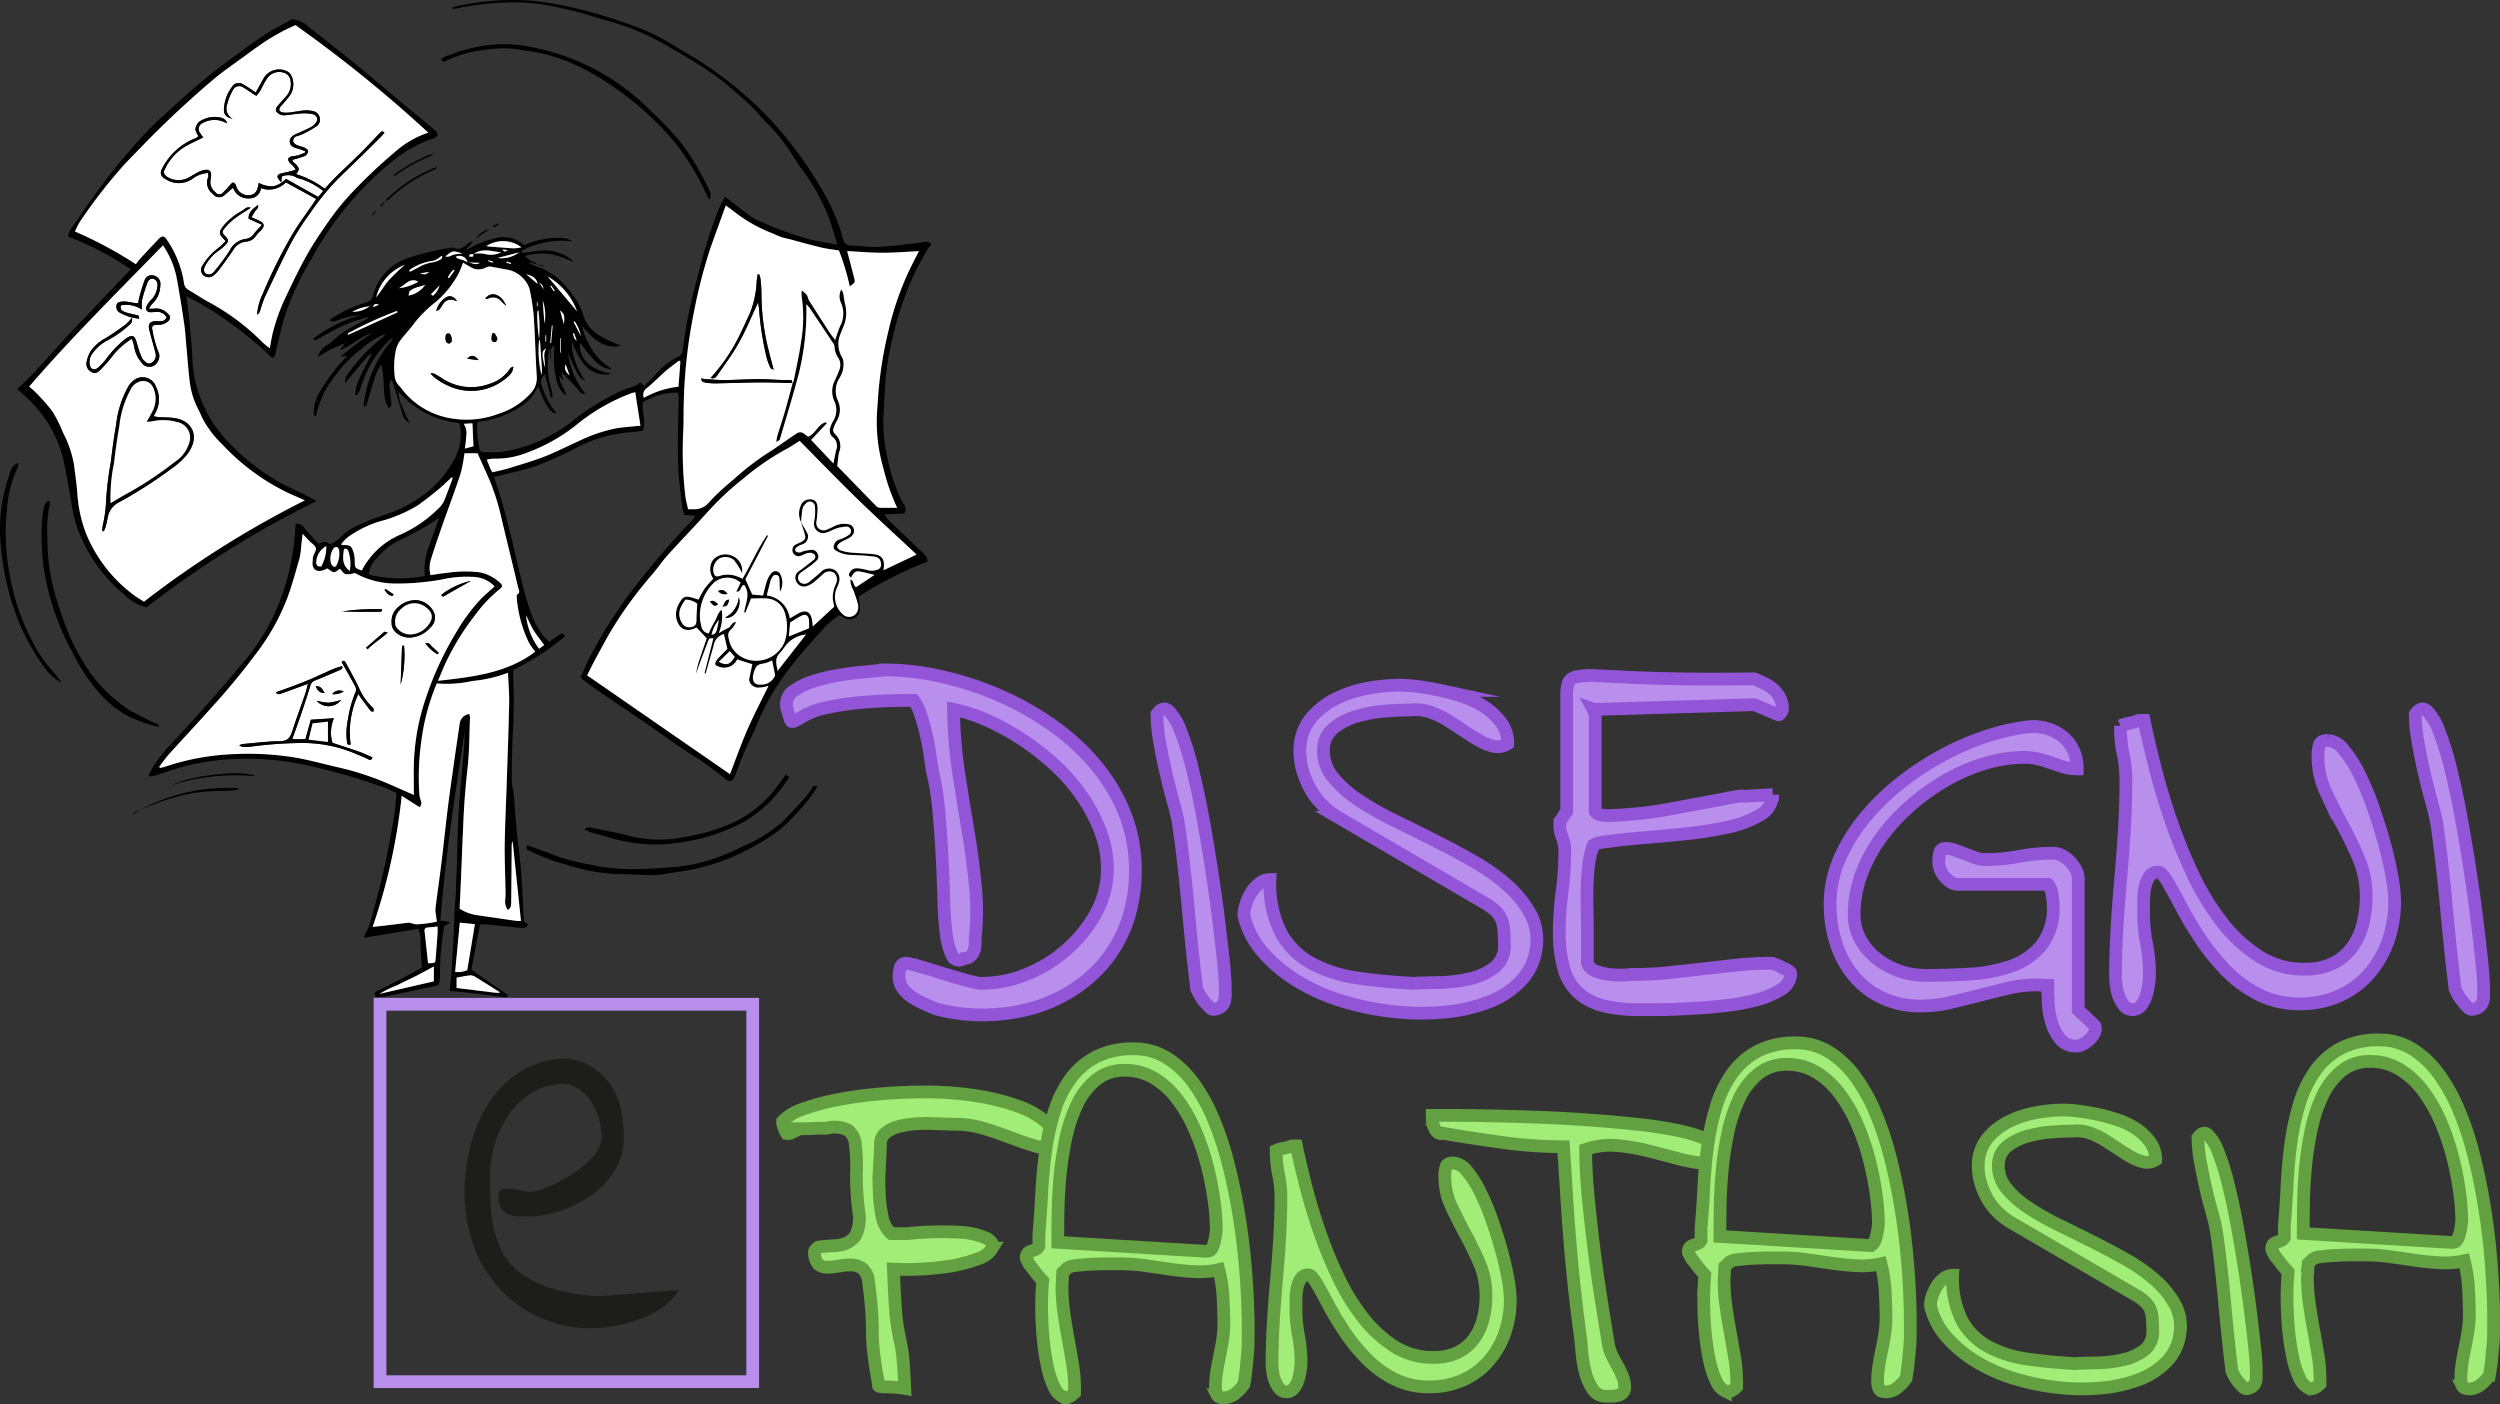<svg xmlns="http://www.w3.org/2000/svg" viewBox="0 0 196.021 110.094"><rect x="0" y="0" width="196.021" height="110.094" fill="#333333" stroke="none"/><g id="Livello_2" data-name="Livello 2"><g id="Livello_4" data-name="Livello 4"><path d="M70.489,76.564a2.562,2.562,0,0,1,.097-.682.448.448,0,0,1,.481-.352,5.321,5.321,0,0,1,.982.228q.79.227,1.714.517.926.289,1.812.536a9.601,9.601,0,0,0,1.232.29H77a9.326,9.326,0,0,0,3.429-.682,10.823,10.823,0,0,0,3.159-1.921,10.568,10.568,0,0,0,2.331-2.871,7.156,7.156,0,0,0,.905-3.531,8.165,8.165,0,0,0-.539-2.912,13.045,13.045,0,0,0-1.445-2.747,14.242,14.242,0,0,0-2.118-2.437,20.343,20.343,0,0,0-2.562-2.003,19.297,19.297,0,0,0-2.735-1.508,12.319,12.319,0,0,0-2.658-.867,35.893,35.893,0,0,0,.404,4.998q.366,2.355.732,4.523.366,2.169.559,4.233a18.491,18.491,0,0,1,0,4.131v.516a1.573,1.573,0,0,1-.097.537.935.935,0,0,1-.308.434.822.822,0,0,1-.521.166.565.565,0,0,1-.886-.248,5.363,5.363,0,0,1-.463-1.756,26.724,26.724,0,0,1-.192-2.788q-.038-1.611-.135-3.366-.097-1.756-.25-3.449a21.029,21.029,0,0,0-.501-3.098q-.078-.496-.192-1.281-.116-.784-.309-1.631A15.034,15.034,0,0,0,72.165,55.974a3.6,3.6,0,0,0-.52-1.053,41.624,41.624,0,0,0-4.431.186,20.712,20.712,0,0,0-2.639.434,5.544,5.544,0,0,0-1.426.517q-.444.269-.79.434l-.077.042a.278.278,0,0,1-.115.041c-.052,0-.077-.013-.077-.041a.111.111,0,0,0-.077-.042.438.438,0,0,1-.077-.165c-.026-.083-.058-.186-.097-.31-.038-.124-.077-.254-.115-.392a1.244,1.244,0,0,1-.058-.289v-.166a1.206,1.206,0,0,1,.559-.991,5.213,5.213,0,0,1,1.387-.702,12.494,12.494,0,0,1,1.83-.475q1.002-.186,1.868-.269.867-.082,1.465-.145.596-.062.636-.062a20.268,20.268,0,0,1,4.199.475,24.897,24.897,0,0,1,4.411,1.384,23.793,23.793,0,0,1,4.16,2.251,18.211,18.211,0,0,1,3.506,3.077,14.256,14.256,0,0,1,2.428,3.883,11.805,11.805,0,0,1,.905,4.626,12,12,0,0,1-.655,4.089,10.226,10.226,0,0,1-1.811,3.181,10.875,10.875,0,0,1-2.697,2.292A11.874,11.874,0,0,1,80.583,79.145a14.629,14.629,0,0,1-3.563.434,13.998,13.998,0,0,1-3.563-.454c-.231-.083-.515-.199-.848-.352a9.434,9.434,0,0,1-.982-.516,2.822,2.822,0,0,1-.81-.723A1.576,1.576,0,0,1,70.489,76.564Z" style="fill:#b98fed;stroke:#9255d8;stroke-miterlimit:10"/><path d="M93.836,77.556q-.193-1.528-.366-3.201-.173-1.673-.327-3.366-.154-1.693-.347-3.346-.193-1.735-.424-3.222-.116-.62-.404-1.652-.289-1.032-.559-2.21-.27-1.177-.481-2.375a12.618,12.618,0,0,1-.212-2.189q.461-.66.925-.248a4.318,4.318,0,0,1,.924,1.549,22.257,22.257,0,0,1,.905,2.891q.442,1.756.81,3.738.366,1.983.693,4.089.327,2.106.559,3.965.231,1.859.386,3.305.152,1.446.153,2.188v.496a2.866,2.866,0,0,1-.038.475.801.801,0,0,1-.212.413,1.009,1.009,0,0,1-.521.269.431.431,0,0,1-.462-.145,5.572,5.572,0,0,1-.462-.517,3.164,3.164,0,0,1-.366-.558C93.919,77.727,93.861,77.611,93.836,77.556Z" style="fill:#b98fed;stroke:#9255d8;stroke-miterlimit:10"/><path d="M97.534,71.772a2.871,2.871,0,0,1,.154-.888,4.108,4.108,0,0,1,.424-.909,2.607,2.607,0,0,1,.654-.722,1.33,1.33,0,0,1,.81-.289,8.546,8.546,0,0,0,.886,4.234,6.009,6.009,0,0,0,2.446,2.375,10.873,10.873,0,0,0,3.563,1.115q2.004.289,4.315.413.77-.041,2.022-.062a11.405,11.405,0,0,0,2.408-.289,5.073,5.073,0,0,0,1.965-.888,2.156,2.156,0,0,0,.771-1.9c0-.385-.014-.729-.039-1.032a2.933,2.933,0,0,0-.173-.806,2.033,2.033,0,0,0-.463-.682,4.246,4.246,0,0,0-.905-.661l-11.442-6.691a6.725,6.725,0,0,1-1.193-.929,5.429,5.429,0,0,1-.964-1.239,7.122,7.122,0,0,1-.616-1.446,5.18,5.18,0,0,1-.231-1.507,3.985,3.985,0,0,1,.79-2.561,5.893,5.893,0,0,1,1.965-1.59,9.165,9.165,0,0,1,2.543-.847,14.238,14.238,0,0,1,2.523-.248,12.053,12.053,0,0,1,1.387.104q.847.103,1.811.31a15.948,15.948,0,0,1,1.907.537,6.81,6.81,0,0,1,1.676.847,5.02,5.02,0,0,1,1.214,1.198,2.692,2.692,0,0,1,.481,1.59,1.443,1.443,0,0,1-1.099.207,4.052,4.052,0,0,1-1.136-.454q-.579-.33-1.194-.744-.617-.412-1.271-.826a6.544,6.544,0,0,0-1.387-.661,3.61,3.61,0,0,0-1.541-.166q-.732,0-1.888.083a11.261,11.261,0,0,0-2.254.393,5.187,5.187,0,0,0-1.888.95,2.181,2.181,0,0,0-.79,1.796,3.229,3.229,0,0,0,.732,2.045,8.671,8.671,0,0,0,1.983,1.776,23.31,23.31,0,0,0,2.812,1.611q1.56.765,3.159,1.57,1.598.805,3.12,1.672a15.006,15.006,0,0,1,2.659,1.9,8.398,8.398,0,0,1,1.771,2.21,4.309,4.309,0,0,1,.443,2.664,4.512,4.512,0,0,1-1.194,2.561,6.744,6.744,0,0,1-2.543,1.673,12.937,12.937,0,0,1-3.429.785,19.355,19.355,0,0,1-3.891-.021,22.019,22.019,0,0,1-3.969-.784,15.368,15.368,0,0,1-3.583-1.549,11.779,11.779,0,0,1-2.773-2.271A6.674,6.674,0,0,1,97.534,71.772Z" style="fill:#b98fed;stroke:#9255d8;stroke-miterlimit:10"/><path d="M125.157,55.623a.794.794,0,0,1-.27-.042,1.702,1.702,0,0,1,.192.578v7.476q.193.331,1.117.31.926-.021,2.196-.145,1.271-.124,2.697-.393,1.424-.268,2.658-.496,1.232-.226,2.042-.393.847-.164.924-.083c.077,0,.225-.006.443-.021.218-.014.456-.027.713-.042.257-.013.487-.027.693-.041.205-.014.347-.021.424-.021a1.841,1.841,0,0,1-1.021,1.611,8.287,8.287,0,0,1-2.562.95,31.156,31.156,0,0,1-3.332.516q-1.792.186-3.353.31-1.56.124-2.639.289-1.118.084-1.194.413a6.894,6.894,0,0,0-.327,1.487q-.097.827-.116,1.673-.019.847,0,1.694.019.847.02,1.507V75.531a1.098,1.098,0,0,0,.693.62,4.494,4.494,0,0,0,1.156.269,6.603,6.603,0,0,0,1.155.021c.411-.027.693-.042.848-.042a23.572,23.572,0,0,0,2.62-.145q1.31-.144,2.601-.289,1.291-.144,2.581-.289a23.497,23.497,0,0,1,2.601-.145h.231a1.064,1.064,0,0,0,.23.083,2.151,2.151,0,0,1,.616.289.555.555,0,0,0,.231.083,1.698,1.698,0,0,1,.231.165c.103.056.154.11.154.165a1.512,1.512,0,0,1-.81,1.301,6.899,6.899,0,0,1-2.042.826,18.427,18.427,0,0,1-2.696.454q-1.465.146-2.812.207-1.349.062-2.312.062h-1.232a11.401,11.401,0,0,1-2.717-.289,4.642,4.642,0,0,1-1.965-.971,4.052,4.052,0,0,1-1.175-1.838,10.089,10.089,0,0,1-.385-2.974,23.374,23.374,0,0,1,.212-3.139,23.866,23.866,0,0,0,.212-3.181,2.854,2.854,0,0,0-.193-1.115,2.502,2.502,0,0,1-.192-.991v-.248a3.308,3.308,0,0,0,.27-.393,3.117,3.117,0,0,1,.27-.393V54.508a2.768,2.768,0,0,1,.135-.991.854.854,0,0,1,.655-.455,5.614,5.614,0,0,1,1.464-.083q.943.042,2.581.124,1.638.083,4.026.124,2.465.042,5.855,0,.385.166.771.351a3.151,3.151,0,0,1,.713.475,2.29,2.29,0,0,1,.52.661,1.963,1.963,0,0,1,.192.909.488.488,0,0,1-.135.289c-.091.11-.161.151-.212.124l-1.85-.785Z" style="fill:#b98fed;stroke:#9255d8;stroke-miterlimit:10"/><path d="M160.562,77.266c-.077,0-.237-.007-.481-.021s-.392-.021-.442-.021a9.637,9.637,0,0,0-2.216.269q-1.137.27-2.254.558-1.118.29-2.254.558a10.062,10.062,0,0,1-2.33.269,6.96,6.96,0,0,1-2.929-.599,6.439,6.439,0,0,1-2.234-1.673,7.605,7.605,0,0,1-1.425-2.54,9.845,9.845,0,0,1-.501-3.201,8.774,8.774,0,0,1,.731-3.511,13.527,13.527,0,0,1,1.965-3.201,18.18,18.18,0,0,1,2.832-2.768,22.784,22.784,0,0,1,3.332-2.189,20.851,20.851,0,0,1,3.468-1.487,16.518,16.518,0,0,1,3.236-.723,3.707,3.707,0,0,1,2.696.785,3.081,3.081,0,0,1,.81,1.053,3.349,3.349,0,0,1,.308,1.466,3.704,3.704,0,0,1-1.04-.145q-.501-.144-1.001-.33a8.423,8.423,0,0,0-1.041-.31,4.804,4.804,0,0,0-1.078-.124,10.81,10.81,0,0,0-2.928.434,13.968,13.968,0,0,0-3.024,1.26,17.187,17.187,0,0,0-2.812,1.962,15.505,15.505,0,0,0-2.351,2.499,11.988,11.988,0,0,0-1.618,2.932,8.985,8.985,0,0,0-.597,3.222,3.969,3.969,0,0,0,.539,2.065,5.062,5.062,0,0,0,1.349,1.507,6.295,6.295,0,0,0,3.66,1.219q1.695,0,3.486-.104a11.771,11.771,0,0,0,3.256-.619,5.334,5.334,0,0,0,2.389-1.632,4.785,4.785,0,0,0,.924-3.139,6.146,6.146,0,0,0-.077-.785,1.369,1.369,0,0,0-.347-.867h-7.05a.989.989,0,0,1-.559-.165,2.328,2.328,0,0,1-.481-.434,1.897,1.897,0,0,1-.347-.578,1.707,1.707,0,0,1-.116-.599,3.154,3.154,0,0,1,.077-.681.42.42,0,0,1,.463-.351,2.192,2.192,0,0,1,.771.145q.384.145.771.289.384.145.771.289a2.268,2.268,0,0,0,.809.145,14.284,14.284,0,0,0,2.658-.248,14.452,14.452,0,0,1,2.697-.248,1.388,1.388,0,0,1,.654.186,2.64,2.64,0,0,1,.617.454,2.607,2.607,0,0,1,.462.64,1.54,1.54,0,0,1,.192.702V79.208c.052.055.142.137.27.247.129.11.257.228.386.352.128.124.257.248.385.372.129.123.219.213.271.268a.768.768,0,0,1-.059.558,1.875,1.875,0,0,1-.365.496,2.061,2.061,0,0,1-.521.372,1.193,1.193,0,0,1-.521.145,1.533,1.533,0,0,1-1.252-.537,3.741,3.741,0,0,1-.674-1.28,6.179,6.179,0,0,1-.27-1.549Q160.562,77.845,160.562,77.266Z" style="fill:#b98fed;stroke:#9255d8;stroke-miterlimit:10"/><path d="M165.879,76.605q0-1.941.115-3.883.116-1.941.289-3.862.174-1.92.289-3.821.116-1.941.116-3.841a9.898,9.898,0,0,0-.212-2.065,9.634,9.634,0,0,1-.212-2.024v-.207a1.714,1.714,0,0,1,.288-.103,4.267,4.267,0,0,1,.443-.104,2.755,2.755,0,0,0,.463-.124.84.84,0,0,1,.27-.083h.385q.308,1.487.828,3.552.52,2.065,1.252,4.213a41.271,41.271,0,0,0,1.734,4.275,19.749,19.749,0,0,0,2.312,3.8,11.421,11.421,0,0,0,2.928,2.686,6.432,6.432,0,0,0,3.621.971,4.795,4.795,0,0,0,2.1-.435,3.976,3.976,0,0,0,1.483-1.197,5.312,5.312,0,0,0,.867-1.797,8.416,8.416,0,0,0,.289-2.271,7.471,7.471,0,0,0-.598-2.995q-.598-1.384-1.29-2.664-.694-1.28-1.291-2.561a6.46,6.46,0,0,1-.597-2.768,2.849,2.849,0,0,1,.115-.909c.077-.22.295-.33.655-.33a1.736,1.736,0,0,1,1.252.743,9.353,9.353,0,0,1,1.213,1.9,22.391,22.391,0,0,1,1.079,2.582q.501,1.425.886,2.83.385,1.405.598,2.602a11.624,11.624,0,0,1,.212,1.9,9.328,9.328,0,0,1-.539,3.242,7.843,7.843,0,0,1-1.522,2.562,6.768,6.768,0,0,1-2.35,1.693,7.461,7.461,0,0,1-3.024.599,7.018,7.018,0,0,1-3.256-.743,9.804,9.804,0,0,1-2.581-1.921,17.073,17.073,0,0,1-2.003-2.499q-.867-1.321-1.483-2.499-.617-1.176-1.06-1.92-.444-.743-.713-.744a.796.796,0,0,0-.731.372,2.545,2.545,0,0,0-.328.867,5.505,5.505,0,0,0-.096,1.054v.847a12.378,12.378,0,0,0,.23,2.457,12.097,12.097,0,0,1,.231,2.416,6.214,6.214,0,0,1-.058.744,5.684,5.684,0,0,1-.192.908,2.235,2.235,0,0,1-.405.785.853.853,0,0,1-.693.33.781.781,0,0,1-.636-.31,2.631,2.631,0,0,1-.404-.702,3.564,3.564,0,0,1-.212-.826A5.717,5.717,0,0,1,165.879,76.605Z" style="fill:#b98fed;stroke:#9255d8;stroke-miterlimit:10"/><path d="M192.5,77.556q-.193-1.528-.366-3.201-.173-1.673-.327-3.366-.154-1.693-.347-3.346-.193-1.735-.424-3.222-.116-.62-.404-1.652-.289-1.032-.559-2.21-.27-1.177-.481-2.375a12.618,12.618,0,0,1-.212-2.189q.461-.66.925-.248a4.318,4.318,0,0,1,.924,1.549,22.257,22.257,0,0,1,.905,2.891q.442,1.756.81,3.738.366,1.983.693,4.089.327,2.106.559,3.965.231,1.859.386,3.305.152,1.446.153,2.188v.496a2.866,2.866,0,0,1-.038.475.801.801,0,0,1-.212.413,1.009,1.009,0,0,1-.521.269.431.431,0,0,1-.462-.145,5.573,5.573,0,0,1-.462-.517,3.163,3.163,0,0,1-.366-.558C192.583,77.727,192.525,77.611,192.5,77.556Z" style="fill:#b98fed;stroke:#9255d8;stroke-miterlimit:10"/><path d="M68.899,108.593q-.198-1.043-.296-1.738-.098-.696-.148-1.256-.048-.56-.049-1.024,0-.463-.017-1.005-.016-.541-.082-1.256-.066-.713-.197-1.758a1.574,1.574,0,0,0-.46-1.062,1.406,1.406,0,0,0-.839-.31,4.351,4.351,0,0,0-.986.078,5.139,5.139,0,0,1-.954.097,1.029,1.029,0,0,1-.706-.232,1.416,1.416,0,0,1-.297-1.005c0-.051.05-.122.148-.212s.17-.136.214-.136q.592-.076,1.15-.097a2.722,2.722,0,0,0,1.003-.212,1.664,1.664,0,0,0,.74-.657,3.408,3.408,0,0,0,.263-1.469,20.606,20.606,0,0,1-.23-3.265,15.194,15.194,0,0,0-.082-2.261,1.615,1.615,0,0,0-.575-1.197,2.352,2.352,0,0,0-1.677-.155H64.378q-.312,0-.657.02c-.23.014-.449.02-.657.02h-.444a1.03,1.03,0,0,1-.312.193c-.164.077-.268.129-.312.154h-.099a.216.216,0,0,1-.099.039l-.065-.039H61.666a1.317,1.317,0,0,1-.165-.348c-.065-.18-.109-.31-.131-.387v-.193a3.874,3.874,0,0,1,1.61-.966,17.908,17.908,0,0,1,2.729-.733,31.358,31.358,0,0,1,3.452-.464q1.875-.154,3.766-.136a25.034,25.034,0,0,1,3.698.31,17.2,17.2,0,0,1,3.223.812,6.94,6.94,0,0,1,2.335,1.371A3.161,3.161,0,0,1,83.202,90.161a6.939,6.939,0,0,1-2.055-.309Q80.144,89.543,79.125,89.157q-1.02-.387-2.055-.696a7.528,7.528,0,0,0-2.153-.309c-.176,0-.434-.006-.773-.02q-.51-.019-1.167-.038a12.088,12.088,0,0,0-1.348.038,6.484,6.484,0,0,0-1.283.232,2.395,2.395,0,0,0-.953.502,1.117,1.117,0,0,0-.361.869q0,.58-.066,1.584-.066,1.006-.032,2.067a11.251,11.251,0,0,0,.23,1.99,2.282,2.282,0,0,0,.724,1.353h1.25a24.657,24.657,0,0,1,3.994-.116,6.001,6.001,0,0,1,2.188.464q.656.347.477.792a1.931,1.931,0,0,1-1.118.831,11.67,11.67,0,0,1-2.614.638,22.436,22.436,0,0,1-4.012.174q.066,1.739.132,2.724.066.986.148,1.546c.054.374.103.67.147.889q.066.33.164.772a9.569,9.569,0,0,1,.165,1.198q.066.753.132,2.222a7.753,7.753,0,0,0-.855-.097c-.263-.013-.488-.02-.674-.02a1.771,1.771,0,0,1-.428-.038C68.883,108.683,68.855,108.644,68.899,108.593Z" style="fill:#a1ed77;stroke:#63a041;stroke-miterlimit:10"/><path d="M95.303,108.751a7.69,7.69,0,0,1,.099-1.212q.098-.614.23-1.229.13-.615.23-1.247a8.115,8.115,0,0,0,.099-1.265q0-.983-.065-2.106a11.146,11.146,0,0,0-.329-2.143,6.776,6.776,0,0,1-1.891.158q-.97-.053-1.939-.193-.971-.141-1.957-.281a14.094,14.094,0,0,0-1.973-.141h-.937c-.428,0-.866.013-1.315.035-.45.024-.86.06-1.233.105a1.228,1.228,0,0,0-.657.211l-.329.316c0,.023-.006.076-.017.158a2.336,2.336,0,0,0-.017.298c0,.117-.005.234-.016.352-.012.117-.017.211-.017.281a14.506,14.506,0,0,0,.147,2.054q.148,1.037.329,2.02.18.984.345,1.967a11.933,11.933,0,0,1,.165,1.967v.351q-.494.492-.888.334a1.502,1.502,0,0,1-.707-.772,6.715,6.715,0,0,1-.526-1.58,18.353,18.353,0,0,1-.329-2.107q-.116-1.141-.131-2.336a22.787,22.787,0,0,1,.082-2.317c-.044-.047-.132-.145-.263-.299q-.198-.227-.396-.491-.196-.264-.395-.51-.132-.245-.197-.386l-.032-.07v-.07a.459.459,0,0,1,.115-.352.731.731,0,0,1,.279-.157q.164-.053.328-.123a.548.548,0,0,0,.264-.246v-.948q.13-1.475.214-3.144.081-1.667.296-3.266a19.622,19.622,0,0,1,.657-3.073,8.997,8.997,0,0,1,1.233-2.599,5.857,5.857,0,0,1,2.006-1.791,6.306,6.306,0,0,1,3.058-.667,4.799,4.799,0,0,1,2.614.737,7.577,7.577,0,0,1,2.071,1.984,13.946,13.946,0,0,1,1.578,2.88,25.351,25.351,0,0,1,1.135,3.459q.46,1.827.772,3.688.312,1.862.477,3.547.164,1.686.23,3.091.066,1.405.065,2.317v1.194q0,.526-.049,1.036-.05.51-.099,1.071-.05.561-.182,1.299a3.341,3.341,0,0,1-.674.72,1.402,1.402,0,0,1-.904.334q-.428,0-.542-.229A1.366,1.366,0,0,1,95.303,108.751ZM94.514,98.11a2.155,2.155,0,0,0,.246-.018.337.337,0,0,0,.247-.176,2.092,2.092,0,0,0,.197-.51,6.237,6.237,0,0,0,.164-.983,17.457,17.457,0,0,0-.181-2.335,24.366,24.366,0,0,0-.542-2.722,18.879,18.879,0,0,0-.938-2.739,11.705,11.705,0,0,0-1.364-2.388,6.532,6.532,0,0,0-1.825-1.687,4.365,4.365,0,0,0-2.318-.632,3.462,3.462,0,0,0-2.269.755,5.594,5.594,0,0,0-1.496,1.967,11.98,11.98,0,0,0-.888,2.722,25.955,25.955,0,0,0-.444,3.021q-.132,1.51-.147,2.845-.018,1.334-.017,2.177Z" style="fill:#a1ed77;stroke:#63a041;stroke-miterlimit:10"/><path d="M99.741,106.953q0-1.649.099-3.301.1-1.651.247-3.283.148-1.633.246-3.249.1-1.649.1-3.266a8.377,8.377,0,0,0-.182-1.756,8.215,8.215,0,0,1-.181-1.721V90.202a1.475,1.475,0,0,1,.247-.088,3.566,3.566,0,0,1,.378-.088,2.46,2.46,0,0,0,.395-.105.708.708,0,0,1,.23-.07h.328q.264,1.264.707,3.021.444,1.756,1.068,3.582a35.092,35.092,0,0,0,1.48,3.635,16.788,16.788,0,0,0,1.973,3.23,9.726,9.726,0,0,0,2.499,2.283,5.498,5.498,0,0,0,3.091.825,4.117,4.117,0,0,0,1.792-.369,3.392,3.392,0,0,0,1.266-1.019,4.513,4.513,0,0,0,.74-1.527,7.142,7.142,0,0,0,.246-1.932,6.336,6.336,0,0,0-.51-2.546q-.51-1.176-1.102-2.265t-1.102-2.178a5.478,5.478,0,0,1-.51-2.354,2.429,2.429,0,0,1,.099-.772c.066-.187.252-.28.56-.28a1.479,1.479,0,0,1,1.068.632,7.936,7.936,0,0,1,1.036,1.615,19.233,19.233,0,0,1,.921,2.195q.426,1.211.756,2.405.328,1.194.51,2.213a9.828,9.828,0,0,1,.181,1.615,7.911,7.911,0,0,1-.46,2.757,6.682,6.682,0,0,1-1.299,2.178,5.783,5.783,0,0,1-2.006,1.439,6.382,6.382,0,0,1-2.581.509,5.99,5.99,0,0,1-2.778-.632,8.346,8.346,0,0,1-2.203-1.633,14.428,14.428,0,0,1-1.71-2.125q-.74-1.124-1.266-2.124-.527-1.002-.904-1.634-.379-.631-.608-.632a.683.683,0,0,0-.625.316,2.143,2.143,0,0,0-.279.737,4.682,4.682,0,0,0-.082.896v.72a10.413,10.413,0,0,0,.197,2.09,10.303,10.303,0,0,1,.197,2.055,5.142,5.142,0,0,1-.05.632,4.954,4.954,0,0,1-.164.772,1.891,1.891,0,0,1-.346.667.73.73,0,0,1-.592.281.667.667,0,0,1-.542-.264,2.225,2.225,0,0,1-.346-.597,3.003,3.003,0,0,1-.181-.702A4.752,4.752,0,0,1,99.741,106.953Z" style="fill:#a1ed77;stroke:#63a041;stroke-miterlimit:10"/><path d="M122.592,89.915a35.163,35.163,0,0,1-4.752-.333q-2.449-.334-4.686-.72a.468.468,0,0,1-.46-.088,1.104,1.104,0,0,1-.263-.422,1.762,1.762,0,0,1-.115-.509c-.012-.164-.017-.293-.017-.387h1.71q1.216,0,2.877.035,1.66.035,3.617.105,1.956.07,3.929.211t3.814.333a32.965,32.965,0,0,1,3.271.492,10.935,10.935,0,0,1,2.269.685q.839.387.839.878a2.593,2.593,0,0,1-.099.702.457.457,0,0,1-.493.352,11.934,11.934,0,0,1-2.4-.387q-1.184-.315-2.367-.614a16.718,16.718,0,0,0-2.417-.421,6.058,6.058,0,0,0-2.516.298q0,1.616.181,3.547.182,1.932.428,3.934.246,2.002.56,4.004.312,2.001.607,3.757a2.987,2.987,0,0,0,.28.895c.142.294.29.574.443.844a6.189,6.189,0,0,1,.395.825,2.306,2.306,0,0,1,.165.843.58.58,0,0,1-.165.438.822.822,0,0,1-.395.211,2.201,2.201,0,0,1-.493.053h-.428a1.185,1.185,0,0,1-1.035-.562,4.239,4.239,0,0,1-.575-1.317,9.048,9.048,0,0,1-.264-1.562q-.066-.807-.131-1.3-.264-1.931-.461-3.74-.198-1.808-.345-3.617-.148-1.808-.264-3.652Q122.722,91.883,122.592,89.915Z" style="fill:#a1ed77;stroke:#63a041;stroke-miterlimit:10"/><path d="M147.22,108.288a7.689,7.689,0,0,1,.099-1.212q.098-.614.23-1.229.13-.615.229-1.247a8.115,8.115,0,0,0,.099-1.265q0-.983-.065-2.106a11.145,11.145,0,0,0-.329-2.143,6.776,6.776,0,0,1-1.891.158q-.97-.053-1.939-.193-.971-.141-1.957-.281a14.094,14.094,0,0,0-1.973-.141h-.937c-.428,0-.866.013-1.315.035-.45.024-.86.06-1.233.105a1.228,1.228,0,0,0-.657.211l-.329.316c0,.023-.006.076-.017.158a2.335,2.335,0,0,0-.017.298c0,.117-.005.234-.016.352-.012.117-.017.211-.017.281a14.505,14.505,0,0,0,.147,2.054q.148,1.037.329,2.02.18.984.345,1.967a11.933,11.933,0,0,1,.165,1.967v.351q-.494.492-.888.334a1.502,1.502,0,0,1-.707-.772,6.715,6.715,0,0,1-.526-1.58,18.356,18.356,0,0,1-.329-2.107q-.116-1.141-.131-2.336a22.787,22.787,0,0,1,.082-2.317c-.044-.047-.132-.145-.263-.299q-.198-.227-.396-.491-.196-.264-.395-.51-.132-.245-.197-.386l-.032-.07v-.07a.459.459,0,0,1,.115-.352.731.731,0,0,1,.279-.157q.164-.053.328-.123a.548.548,0,0,0,.264-.246v-.948q.13-1.475.214-3.144.081-1.667.296-3.266a19.621,19.621,0,0,1,.657-3.073,8.997,8.997,0,0,1,1.233-2.599,5.857,5.857,0,0,1,2.006-1.791,6.306,6.306,0,0,1,3.058-.667,4.799,4.799,0,0,1,2.614.737,7.578,7.578,0,0,1,2.071,1.984,13.946,13.946,0,0,1,1.578,2.88,25.353,25.353,0,0,1,1.135,3.459q.46,1.827.772,3.688.312,1.862.477,3.547.164,1.686.23,3.091.066,1.405.065,2.317v1.194q0,.526-.049,1.036-.05.51-.099,1.071-.05.561-.182,1.299a3.342,3.342,0,0,1-.674.72,1.402,1.402,0,0,1-.904.334q-.428,0-.542-.229A1.366,1.366,0,0,1,147.22,108.288Zm-.789-10.641a2.155,2.155,0,0,0,.246-.018.337.337,0,0,0,.247-.176,2.092,2.092,0,0,0,.197-.51,6.237,6.237,0,0,0,.164-.983,17.455,17.455,0,0,0-.181-2.335,24.363,24.363,0,0,0-.542-2.722,18.879,18.879,0,0,0-.938-2.739,11.705,11.705,0,0,0-1.364-2.388,6.532,6.532,0,0,0-1.825-1.687,4.365,4.365,0,0,0-2.318-.632,3.462,3.462,0,0,0-2.269.755,5.594,5.594,0,0,0-1.496,1.967,11.979,11.979,0,0,0-.888,2.722,25.956,25.956,0,0,0-.444,3.021q-.132,1.51-.147,2.845-.018,1.334-.017,2.177Z" style="fill:#a1ed77;stroke:#63a041;stroke-miterlimit:10"/><path d="M151.362,102.383a2.44,2.44,0,0,1,.132-.755,3.496,3.496,0,0,1,.361-.772,2.229,2.229,0,0,1,.56-.615,1.14,1.14,0,0,1,.69-.246,7.252,7.252,0,0,0,.756,3.601,5.111,5.111,0,0,0,2.088,2.019,9.277,9.277,0,0,0,3.042.948q1.709.246,3.683.352.658-.035,1.727-.053a9.794,9.794,0,0,0,2.055-.246,4.32,4.32,0,0,0,1.677-.755A1.83,1.83,0,0,0,168.79,104.244c0-.328-.012-.62-.033-.878a2.482,2.482,0,0,0-.148-.685,1.704,1.704,0,0,0-.395-.58,3.646,3.646,0,0,0-.772-.562l-9.766-5.689a5.759,5.759,0,0,1-1.02-.79,4.619,4.619,0,0,1-.821-1.054,5.973,5.973,0,0,1-.526-1.23,4.382,4.382,0,0,1-.197-1.281,3.382,3.382,0,0,1,.674-2.178,5.025,5.025,0,0,1,1.677-1.352,7.836,7.836,0,0,1,2.17-.721,12.262,12.262,0,0,1,2.154-.21,10.215,10.215,0,0,1,1.184.088q.722.088,1.545.263a13.693,13.693,0,0,1,1.628.457,5.826,5.826,0,0,1,1.431.72,4.261,4.261,0,0,1,1.035,1.019,2.272,2.272,0,0,1,.411,1.352,1.228,1.228,0,0,1-.937.176,3.48,3.48,0,0,1-.971-.386c-.328-.188-.669-.398-1.019-.633q-.527-.35-1.086-.702a5.592,5.592,0,0,0-1.184-.562,3.083,3.083,0,0,0-1.314-.141q-.625,0-1.611.07a9.671,9.671,0,0,0-1.924.333,4.439,4.439,0,0,0-1.611.809,1.853,1.853,0,0,0-.674,1.527,2.737,2.737,0,0,0,.625,1.738,7.392,7.392,0,0,0,1.693,1.51,19.916,19.916,0,0,0,2.4,1.37q1.332.65,2.696,1.334,1.364.686,2.663,1.423a12.743,12.743,0,0,1,2.269,1.615,7.168,7.168,0,0,1,1.513,1.879,3.652,3.652,0,0,1,.378,2.265,3.829,3.829,0,0,1-1.02,2.178,5.771,5.771,0,0,1-2.17,1.423,11.105,11.105,0,0,1-2.927.667,16.642,16.642,0,0,1-3.32-.018,18.836,18.836,0,0,1-3.387-.667,13.132,13.132,0,0,1-3.059-1.317,10.068,10.068,0,0,1-2.367-1.932A5.669,5.669,0,0,1,151.362,102.383Z" style="fill:#a1ed77;stroke:#63a041;stroke-miterlimit:10"/><path d="M175.004,107.53q-.164-1.298-.312-2.722-.148-1.422-.279-2.861-.132-1.44-.296-2.845-.164-1.475-.361-2.739-.098-.527-.346-1.405-.246-.877-.477-1.879-.23-1-.411-2.019a10.771,10.771,0,0,1-.181-1.861q.394-.562.789-.211a3.664,3.664,0,0,1,.789,1.316,18.894,18.894,0,0,1,.772,2.459q.378,1.493.691,3.178.312,1.686.592,3.477.278,1.791.477,3.372.196,1.581.329,2.81.13,1.229.131,1.861v.421a2.456,2.456,0,0,1-.032.404.677.677,0,0,1-.182.351.864.864,0,0,1-.443.229.368.368,0,0,1-.395-.123,4.659,4.659,0,0,1-.395-.438,2.688,2.688,0,0,1-.312-.475C175.075,107.677,175.025,107.578,175.004,107.53Z" style="fill:#a1ed77;stroke:#63a041;stroke-miterlimit:10"/><path d="M192.957,108.057a7.689,7.689,0,0,1,.099-1.212q.098-.614.23-1.229.13-.615.229-1.247a8.113,8.113,0,0,0,.099-1.265q0-.983-.065-2.106a11.145,11.145,0,0,0-.329-2.143,6.776,6.776,0,0,1-1.891.158q-.97-.053-1.939-.193-.971-.141-1.957-.281a14.094,14.094,0,0,0-1.973-.141h-.937c-.428,0-.866.013-1.315.035-.45.024-.86.06-1.233.105a1.228,1.228,0,0,0-.657.211l-.329.316c0,.023-.006.076-.017.158a2.335,2.335,0,0,0-.017.298c0,.117-.005.234-.016.352-.012.117-.017.211-.017.281a14.506,14.506,0,0,0,.147,2.054q.148,1.037.329,2.02.18.984.345,1.967a11.935,11.935,0,0,1,.165,1.967v.351q-.494.492-.888.334a1.503,1.503,0,0,1-.707-.772,6.716,6.716,0,0,1-.526-1.58,18.357,18.357,0,0,1-.329-2.107q-.116-1.141-.131-2.336a22.788,22.788,0,0,1,.082-2.317c-.044-.047-.132-.145-.263-.299q-.198-.227-.396-.491-.196-.264-.395-.51c-.088-.163-.153-.292-.197-.386l-.032-.07v-.07a.459.459,0,0,1,.115-.352.731.731,0,0,1,.279-.157q.164-.053.328-.123a.548.548,0,0,0,.264-.246v-.948q.13-1.475.214-3.144.081-1.667.296-3.266a19.621,19.621,0,0,1,.657-3.073,8.997,8.997,0,0,1,1.233-2.599,5.857,5.857,0,0,1,2.006-1.791,6.306,6.306,0,0,1,3.058-.667,4.799,4.799,0,0,1,2.614.737,7.578,7.578,0,0,1,2.071,1.984,13.945,13.945,0,0,1,1.578,2.88,25.353,25.353,0,0,1,1.135,3.459q.46,1.827.772,3.688.312,1.862.477,3.547.164,1.686.23,3.091.066,1.405.065,2.317v1.194q0,.526-.049,1.036c-.033.34-.066.696-.099,1.071q-.05.561-.182,1.299a3.341,3.341,0,0,1-.674.72,1.402,1.402,0,0,1-.904.334q-.428,0-.542-.229A1.366,1.366,0,0,1,192.957,108.057Zm-.789-10.641a2.155,2.155,0,0,0,.246-.018.337.337,0,0,0,.247-.176,2.092,2.092,0,0,0,.197-.51,6.238,6.238,0,0,0,.164-.983,17.455,17.455,0,0,0-.181-2.335,24.361,24.361,0,0,0-.542-2.722,18.879,18.879,0,0,0-.938-2.739,11.705,11.705,0,0,0-1.364-2.388,6.532,6.532,0,0,0-1.825-1.687,4.365,4.365,0,0,0-2.318-.632,3.462,3.462,0,0,0-2.269.755,5.594,5.594,0,0,0-1.496,1.967,11.979,11.979,0,0,0-.888,2.722,25.955,25.955,0,0,0-.444,3.021q-.132,1.51-.147,2.845-.018,1.334-.017,2.177Z" style="fill:#a1ed77;stroke:#63a041;stroke-miterlimit:10"/><rect x="29.797" y="78.742" width="29.222" height="29.592" style="fill:none;stroke:#b98fed;stroke-miterlimit:10"/><path d="M36.436,93.457a14.356,14.356,0,0,1,.541-3.968A10.697,10.697,0,0,1,38.549,86.159a7.978,7.978,0,0,1,2.516-2.293,6.759,6.759,0,0,1,3.441-.857,4.749,4.749,0,0,1,3.406,2.094,5.661,5.661,0,0,1,.786,1.894,11.282,11.282,0,0,1,.21,2.233,4.74,4.74,0,0,1-.734,2.593,6.708,6.708,0,0,1-1.852,1.934A9.123,9.123,0,0,1,43.912,94.952a7.854,7.854,0,0,1-2.411.419h-.855a1.866,1.866,0,0,1-.786-.159,1.301,1.301,0,0,1-.56-.479,1.764,1.764,0,0,1-.209-.957.972.972,0,0,1,.052-.34c.035-.093.134-.159.297-.199a2.487,2.487,0,0,1,.734-.02c.325.054.769.133,1.327.239a4.132,4.132,0,0,0,1.415-.379,12.628,12.628,0,0,0,1.887-.978,7.65,7.65,0,0,0,1.659-1.375,2.329,2.329,0,0,0,.699-1.536,5.596,5.596,0,0,0-.228-1.575,4.22,4.22,0,0,0-.681-1.376,3.67,3.67,0,0,0-1.066-.957,2.208,2.208,0,0,0-1.38-.279,4.946,4.946,0,0,0-2.218.758,5.93,5.93,0,0,0-1.695,1.655,8.303,8.303,0,0,0-1.083,2.253,8.705,8.705,0,0,0-.384,2.593q0,1.037.035,2.073A10.622,10.622,0,0,0,38.724,96.368a7.278,7.278,0,0,0,.733,1.914,4.957,4.957,0,0,0,1.468,1.615,8.297,8.297,0,0,0,2.428,1.156,15.141,15.141,0,0,0,3.634.578l6.254-.479a4.725,4.725,0,0,1-1.415,1.436,8.452,8.452,0,0,1-1.816.897,11.452,11.452,0,0,1-1.904.499,10.694,10.694,0,0,1-1.782.159,9.614,9.614,0,0,1-3.808-.758,9.737,9.737,0,0,1-3.145-2.134,9.896,9.896,0,0,1-2.149-3.35A11.945,11.945,0,0,1,36.436,93.457Z" style="fill:#1d1d1b"/><path d="M42.119,20.743l-.574-.178-.035.1q.451.174.902.349a5.305,5.305,0,0,1,2.09,1.592,10.245,10.245,0,0,1,.714.97,4.402,4.402,0,0,1,.51,1.127,2.883,2.883,0,0,0,1.139,1.528,11.506,11.506,0,0,0,1.331.679c.139.068.29.112.497.19-.81.213-1.859-.008-3.028-1.536a3.63,3.63,0,0,0,.477,1.338,5.34,5.34,0,0,0,.797,1.205c.299.327.705.555,1.033.871a2.161,2.161,0,0,1-1.453-.831c-.388-.394-.711-.854-1.047-1.267a2.069,2.069,0,0,0,.706,1.698,3.979,3.979,0,0,0,1.819.728,2.173,2.173,0,0,1-2.105-.63,5.654,5.654,0,0,1-1.069-1.981A5.503,5.503,0,0,0,45.87,29.833c-.398-.187-.409-.182-.787-.936-.192-.383-.339-.788-.543-1.167a6.428,6.428,0,0,0,1.366,3.156c-.287.033-.414-.132-.551-.291a14.111,14.111,0,0,0-1.331-1.394l.127.661-.279-.394c-.029.608.414.983.543,1.57a2.04,2.04,0,0,1-.771-1.213,7.15,7.15,0,0,1-.18-2.448,1.164,1.164,0,0,0-.039-.257c-.278.131-.209.354-.212.546a2.252,2.252,0,0,1-.061.61v-.861l-.097-.008c-.031.29-.075.58-.089.871a6.102,6.102,0,0,0,.27,2.244,3.553,3.553,0,0,1,.092.634l-.123.026-.486-1.837a.811.811,0,0,0-.233.922,6.442,6.442,0,0,0,1.067,2.036.439.439,0,0,1,.052.133c-.475-.087-.832-.634-1.401-2.148-.066.119-.12.21-.168.304a3.472,3.472,0,0,1-1.414,1.416,7.707,7.707,0,0,1-2.466.969c-.235.042-.473.069-.719.104a6.647,6.647,0,0,0,.16,2.121c.037.2.205.244.37.245a9.569,9.569,0,0,0,1.399-.025,11.543,11.543,0,0,0,4.618-1.764,14.012,14.012,0,0,0,1.208-.891,18.665,18.665,0,0,1,3.608-2.162c.274-.133.58-.198.868-.304a1.206,1.206,0,0,0,.331-.17c.232-.184.227-.19.497.142.296-.293.602-.57.878-.873a5.317,5.317,0,0,1,1.808-1.428.565.565,0,0,0,.354-.519,36.699,36.699,0,0,1,.98-5.084c.269-.98.498-1.97.791-2.943.283-.941.608-1.87.946-2.792a12.839,12.839,0,0,1,.587-1.202c.241.18.443.327.642.479.436.332.866.671,1.306.998a2.891,2.891,0,0,0,.496.3,26.813,26.813,0,0,0,3.934,1.483c.768.221,1.569.323,2.438.495-.199-.654-.355-1.22-.545-1.775a15.341,15.341,0,0,0-2.309-4.232c-.308-.411-.546-.874-.844-1.293a13.258,13.258,0,0,0-1.549-1.955,11.477,11.477,0,0,1-1.012-1.094A15.268,15.268,0,0,0,57.899,7.429a18.737,18.737,0,0,0-2.911-2.228c-.747-.474-1.505-.931-2.269-1.376-.57-.332-1.153-.644-1.738-.949a20.925,20.925,0,0,0-3.8-1.377c-.448-.133-.892-.277-1.34-.409-.309-.091-.62-.178-.934-.25Q43.966.624,43.02.428A15.814,15.814,0,0,0,39.453.207a22.796,22.796,0,0,0-3.729.467A.499.499,0,0,1,35.417.646a.559.559,0,0,1,.159-.105A20.318,20.318,0,0,1,41.778.062a24.995,24.995,0,0,1,2.864.476,38.765,38.765,0,0,1,5.329,1.602,16.179,16.179,0,0,1,2.891,1.45c.567.34,1.138.674,1.705,1.014a29.907,29.907,0,0,1,3.956,2.951,26.679,26.679,0,0,1,3.379,3.578,30.515,30.515,0,0,1,2.916,4.389,14.986,14.986,0,0,1,1.207,2.954c.028.093.053.186.077.28a.608.608,0,0,0,.661.497c.609.016,1.215.103,1.824.122a9.937,9.937,0,0,0,1.083-.082c.16-.013.322-.016.482-.034q1.033-.116,2.066-.24c.079-.009.157-.063.232-.056.169.015.404-.002.488.098.151.181-.113.291-.19.436-.35.654-.737,1.291-1.051,1.961a25.224,25.224,0,0,0-1.73,5.124,20.503,20.503,0,0,0-.551,3.487c-.049.949-.116,1.898-.158,2.847a12.542,12.542,0,0,0,.303,2.879,14.856,14.856,0,0,0,1.019,3.227,1.798,1.798,0,0,0,.255.463.686.686,0,0,1,.081.777l-1.564.069a2.679,2.679,0,0,0,.605.726q1.235,1.194,2.487,2.371a.761.761,0,0,1,.271.617,28.692,28.692,0,0,0-5.371,2.721c.025.302.07.621.072.941a.789.789,0,0,1-1.195.746c-.13-.063-.253-.141-.396-.222a5.968,5.968,0,0,0-1.495,1.327c-.888.977-1.769,1.969-2.563,3.022a18.704,18.704,0,0,0-2.382,4.143c-.331.804-.736,1.578-1.082,2.377-.25.577-.449,1.176-.687,1.759-.18.442-.417.501-.776.186a25.079,25.079,0,0,0-2.836-2.016c-1.268-.834-2.493-1.731-3.744-2.59-1.156-.794-2.326-1.567-3.481-2.361-.422-.29-.822-.614-1.274-.954.281-.601.528-1.174.811-1.729a37.162,37.162,0,0,1,4.164-6.274c1.192-1.488,2.44-2.925,3.763-4.297a2.081,2.081,0,0,0,.187-.222.828.828,0,0,0,.062-.179l-.828-.045a3.971,3.971,0,0,1-.157-.577c-.111-.897-.237-1.793-.297-2.694-.059-.884-.062-1.774-.059-2.66.003-1.016.042-2.032.059-3.048.004-.206-.016-.413-.025-.612a4.994,4.994,0,0,0-2.759.739c-.159.731.278,1.484-.012,2.246-.31.04-.627.101-.945.118a10.699,10.699,0,0,0-4.117,1.138A28.466,28.466,0,0,1,41.733,36.642c-.717.232-1.462.377-2.194.561-.265.066-.53.132-.8.2.227.709.471,1.388.66,2.082q.495,1.82.932,3.656c.379,1.585.698,3.184,1.234,4.729a6.477,6.477,0,0,0,1.106,2.079,3.365,3.365,0,0,0,.418.358c.271-.191.518-.369.769-.54.169-.115.327-.14.44.125A19.598,19.598,0,0,1,40.25,52.522c0,.318-.02.655.003.989a42.586,42.586,0,0,1-.06,4.263c-.033,1.13-.068,2.261-.068,3.391-0.0.377.121.752.155,1.13.086.948.14,1.899.232,2.847.091.948.229,1.891.316,2.84.079.867.12,1.737.171,2.607.024.403.015.809.054,1.21.025.257-.04.579.346.626-.1.354-.325.356-.558.333-.963-.096-1.925-.196-2.888-.291a2.36,2.36,0,0,0-.327.018l-.664,3.547,2.875,1.998c-.104.221-.28.15-.426.133-.915-.108-1.828-.227-2.743-.333-.446-.052-.894-.083-1.408-.13.05-.524.105-1.03.145-1.537.03-.368.042-.738.062-1.107.055-1.015.142-2.03.153-3.046.009-.815.12-1.621.136-2.434.016-.807.064-1.614.091-2.421.039-1.163.042-2.328.114-3.489.084-1.353.225-2.702.341-4.053.066-.767.131-1.535.14-2.307-.761,4.937-1.521,9.873-1.915,14.887.129.011.252.013.373.033.114.018.225.055.337.083l.004.105-.407.177a23.147,23.147,0,0,0-.34,3.952,2.628,2.628,0,0,1-.049.481c-.027.18-.124.256-.318.295-1.232.247-2.457.524-3.689.771a8.32,8.32,0,0,1-.97.086c-.192-.288-.054-.395.141-.492.737-.367,1.475-.731,2.205-1.111.426-.221.837-.47,1.273-.717-.037-.535-.078-1.031-.103-1.527-.015-.288.016-.579-.011-.866a4.184,4.184,0,0,0-.166-.639c-1.427.236-2.814.464-4.251.702a2.501,2.501,0,0,1,.098-.335,3.594,3.594,0,0,0,.257-.494c.242-.82.481-1.641.691-2.47.254-.999.499-2.001.708-3.011.231-1.119.431-2.246.616-3.374.086-.524.105-1.058.161-1.657-.287-.134-.579-.297-.888-.411a49.411,49.411,0,0,0-5.66-1.666,22.27,22.27,0,0,0-6.346-.583,18.207,18.207,0,0,0-5.348,1.062c-.243.089-.487.175-.736.244a2.785,2.785,0,0,1-.463.034,5.547,5.547,0,0,1,.239-.54,10.975,10.975,0,0,1,1.403-1.845c.994-1.077,1.988-2.153,2.959-3.251q1.457-1.648,2.866-3.339a16.5,16.5,0,0,0,3.184-5.77,19.07,19.07,0,0,0,.866-4.847c.002-.061.013-.121.022-.199a.737.737,0,0,1,.699.34c.351.417.718.821,1.061,1.21.597-.179.597-.179.932.053A2.65,2.65,0,0,0,26.865,41.964,4.643,4.643,0,0,1,28.03,41.2a21.615,21.615,0,0,1,2.207-.86,10.001,10.001,0,0,0,3.807-2.243,8.335,8.335,0,0,0,1.666-2.248,3.946,3.946,0,0,0,.36-2.449.588.588,0,0,0-.044-.137.837.837,0,0,0-.071-.107,7.079,7.079,0,0,1-4.706-2.463,2.517,2.517,0,0,0,.304,1.218c.147.399.345.78.566,1.269a1.101,1.101,0,0,1-.567-.735c-.225-.69-.419-1.39-.629-2.086-.053-.178-.116-.352-.2-.606a.74.74,0,0,0-.18.601c.055.383.078.771.135,1.154a.443.443,0,0,1-.182.499,1.953,1.953,0,0,1-.351-1.007c-.058-.494-.059-.995-.1-1.491-.023-.282-.078-.561-.13-.927a3.065,3.065,0,0,0-.557,1.14c-.212.626-.387,1.265-.571,1.901-.037.128-.05.261-.283.234a9.303,9.303,0,0,1,2.292-5.249l-.069-.068a2.851,2.851,0,0,0-.26.193,8.593,8.593,0,0,0-2.074,3.344c-.069.181-.13.365-.196.547a.513.513,0,0,1-.333.377c-.016-.7.205-1.252,1.322-3.294a1.779,1.779,0,0,0-.365.229c-.483.562-.956,1.132-1.43,1.702a2.495,2.495,0,0,1-.346.382,1.297,1.297,0,0,1,.358-.882,13.67,13.67,0,0,1,2.545-2.642,1.235,1.235,0,0,0,.282-.326,6.793,6.793,0,0,0-1.847,1.15,11.762,11.762,0,0,0-1.595,1.48,18.213,18.213,0,0,0-1.294,1.81,9.106,9.106,0,0,0-.724,2.012l-.1-.011a.897.897,0,0,1-.071-.24,3.197,3.197,0,0,1,.51-1.693,14.03,14.03,0,0,1,2.122-2.771l-.526.061A21.382,21.382,0,0,1,29.215,26.096c-.95.282-1.648,1.025-2.582,1.369l.418-.543a9.529,9.529,0,0,0-2.13,1.075,1.606,1.606,0,0,1,.799-.981c.35-.235.633-.548.956-.81a7.158,7.158,0,0,1,1.074-.652c.38-.209.772-.396,1.15-.654a.744.744,0,0,0-.23.003c-.61.211-1.234.391-1.821.655-.645.29-1.255.657-1.879.993-.131.071-.246.249-.426.023A10.714,10.714,0,0,1,28.243,24.723a5.74,5.74,0,0,0-1.737.383c-.228.087-.455.179-.684.002a9.529,9.529,0,0,1,2.881-1.389.689.689,0,0,0,.555-.58,4.186,4.186,0,0,1,2.874-2.946,19.183,19.183,0,0,1,3.291-.774.245.245,0,0,1,.141-.004c.449.238.763-.019,1.083-.281a1.307,1.307,0,0,1,.428-.222c-.107.262-.369.389-.509.66a2.045,2.045,0,0,0,.31-.127,6.302,6.302,0,0,1,1.837-.724,2.35,2.35,0,0,1,2.381.506,6.474,6.474,0,0,1,3.175-.552,1.616,1.616,0,0,1,.61.248,6.718,6.718,0,0,0-4.021.768c.154.216.326.113.488.093.43-.054.86-.122,1.292-.146a3.573,3.573,0,0,1,1.844.488,1.508,1.508,0,0,1,.467.421,8.066,8.066,0,0,0-1.83-.635,5.211,5.211,0,0,0-1.959.153,2.123,2.123,0,0,0,.805.531c.057.013.097.103.144.157Zm-5.458-.177c.322.024.621.287.969.042L36.657,20.573a.638.638,0,0,0-.933-.437.719.719,0,0,0,.449.21A3.075,3.075,0,0,1,36.662,20.566Zm5.614,6.043a8.049,8.049,0,0,0,.193,2.826c.01-.202.031-.345.022-.487q-.066-1.085-.147-2.169a.51.51,0,0,0-.078-.162,11.444,11.444,0,0,0-.048-2.286.213.213,0,0,0-.086.124A11.646,11.646,0,0,0,42.276,26.609Zm-5.162-6.686a2.17,2.17,0,0,1,1.035.025,1.754,1.754,0,0,0,1.148-.169c-.733-.054-1.483-.374-2.173.153-.145-.022-.294-.052-.362.188C36.903,20.058,37.142,20.282,37.113,19.923Zm25.704,21.032a1.508,1.508,0,0,1-.052-1.26.767.767,0,0,1,.77-.546c.361.029.546.199.569.652a7.174,7.174,0,0,1-.089,1.096.572.572,0,0,0,.794.637,5.635,5.635,0,0,0,.615-.283,1.729,1.729,0,0,1,1.082-.151.518.518,0,0,1,.351.835.847.847,0,0,1-.248.227c-.236.135-.491.236-.72.381-.112.071-.246.208-.248.318-.002.097.148.246.262.286a3.323,3.323,0,0,0,.789.177c.61.058,1.225.061,1.833.133.611.073.826.379.779,1.003-.004.059-.016.117-.035.254l2.598-1.233c-1.576-1.476-3.14-2.899-4.656-4.373-1.524-1.482-3-3.014-4.514-4.542-.381.236-.723.482-1.093.671a20.084,20.084,0,0,0-3.302,2.271,22.853,22.853,0,0,0-2.792,2.604c-1.036,1.153-2.117,2.265-3.157,3.414-.431.477-.787,1.022-1.21,1.508a31.887,31.887,0,0,0-2.972,4.001c-.496.791-.93,1.621-1.38,2.441-.261.477-.497.968-.757,1.476l11.201,7.746c.465-1.2.876-2.37,1.371-3.505.496-1.136,1.075-2.235,1.65-3.416-.201.048-.307.082-.416.097a3.195,3.195,0,0,1-.432.037c-.3.002-.723-.32-.657-.694.068-.385.159-.766.238-1.137l-1.188-.382a1.123,1.123,0,0,1-1.483.549c-.235-.074-.296-.166-.186-.377a1.429,1.429,0,0,1,.228-.311c.231-.245.472-.481.672-.683l-.272-1.162a1.086,1.086,0,0,0-.802.897c-.213.73-.419,1.462-.628,2.193l-.092-.023.696-2.73c-.316-.01-.324-.013-.407.201-.192.495-.378.993-.563,1.491-.135.362-.265.726-.398,1.089a8.168,8.168,0,0,1,.384-1.43c.159-.472.321-.944.462-1.359l-.809-.85c-.756.443-1.388.141-1.577-.74a1.653,1.653,0,0,1,.252-1.19c.242-.453.447-.559.941-.423.184.051.364.113.549.171a9.087,9.087,0,0,1,.502-.894,8.682,8.682,0,0,1,.661-.746,1.276,1.276,0,0,1-.032-1.462,1.297,1.297,0,0,1,1.498-.335,1.238,1.238,0,0,1,.778,1.377,2.144,2.144,0,0,0-.11-.251,5.38,5.38,0,0,0-.525-.796,1.039,1.039,0,0,0-1.088-.14,1.022,1.022,0,0,0-.512,1.068c.06.328.18.421.505.317a2.061,2.061,0,0,1,1.373.051c.133.048.26.109.404.17.672-1.136,1.183-2.337,1.914-3.41l.087.046-1.778,3.407.539,1.203.848.072c.101-.397.172-.761.291-1.108a1.868,1.868,0,0,1,.346-.622.413.413,0,0,1,.721.08,1.454,1.454,0,0,1-.028,1.352c-.039-.278-.028-.557-.042-.834-.01-.187.009-.431-.236-.476-.258-.047-.351.18-.439.371a1.364,1.364,0,0,0-.07.232c-.084.325-.166.65-.255,1.001a2.093,2.093,0,0,1,1.805,1.805c.244-.144.448-.268.655-.386.577-.329.959-.16,1.089.486.032.161.037.327.059.532l1.683-1.559c-.04-.211-.099-.43-.121-.653a2.687,2.687,0,0,1,.267-1.162.744.744,0,0,0-.164-.84.697.697,0,0,0-.878.125c-.254.225-.5.462-.771.664a1.575,1.575,0,0,1-.556.272.64.64,0,0,1-.732-.339.616.616,0,0,1,.192-.856c.062-.051.136-.087.2-.136q.46-.355.916-.713a.314.314,0,0,0,.123-.423.557.557,0,0,0-.373-.161.969.969,0,0,0-.374.086c-.107.035-.205.098-.312.133a.486.486,0,1,1-.391-.889c.114-.06.239-.099.352-.16.368-.198.411-.302.291-.697-.089-.293-.184-.585-.275-.875.175.304.366.6.517.915a.586.586,0,0,1,.005.405.635.635,0,0,1-.429.424,1.388,1.388,0,0,0-.389.188c-.123.086-.23.229-.106.365a.491.491,0,0,0,.338.073c.09-.003.175-.078.268-.098a6.039,6.039,0,0,1,.609-.107.492.492,0,0,1,.495.317.42.42,0,0,1-.091.531,3.629,3.629,0,0,1-.475.408c-.258.193-.539.356-.785.562a.468.468,0,0,0,.046.781.562.562,0,0,0,.633-.074c.312-.254.626-.507.921-.78a.877.877,0,0,1,1.099-.151.864.864,0,0,1,.32.983c-.054.185-.146.358-.214.539a1.817,1.817,0,0,0,.622,2.027.709.709,0,0,0,1.064-.371,1.059,1.059,0,0,0,.015-.525c-.096-.371-.232-.732-.36-1.094a1.617,1.617,0,0,1-.232-.828c.309.095.189.45.448.605l1.449-.961c-.341-.082-.604-.147-.867-.209-.603-.142-.715-.093-.979.432-.179-.192-.179-.192-.154-.293a.627.627,0,0,1,.619-.451,3.647,3.647,0,0,1,.76.127,1.311,1.311,0,0,0,.855-.017.407.407,0,0,0,.274-.457c-.033-.348-.168-.523-.597-.575-.574-.069-1.154-.1-1.732-.123a2.338,2.338,0,0,1-1.184-.327.351.351,0,0,1-.161-.49.6.6,0,0,1,.438-.397,2.463,2.463,0,0,0,.759-.391.351.351,0,0,0-.202-.615,2.959,2.959,0,0,0-.793.136c-.275.084-.525.248-.801.325a.72.72,0,0,1-.98-.768c.004-.144.054-.286.061-.429a3.913,3.913,0,0,0,.006-.863.394.394,0,0,0-.695-.222.893.893,0,0,0-.28.435A10.203,10.203,0,0,0,62.817,40.954Zm-.679-10.904a.996.996,0,0,0,.1-.217c.197-1.012.43-2.019.571-3.039a11.169,11.169,0,0,0,.049-3.521,2.868,2.868,0,0,1-.004-.499c.222.17.439.292.492.571a1.338,1.338,0,0,0,.226.424q.738,1.162,1.485,2.319c.119.184.263.351.425.565.149-.419.246-.776.402-1.106a2.086,2.086,0,0,0,.07-1.772,1.184,1.184,0,0,1,.003-1.078,1.131,1.131,0,0,1,.151.263c.053.267.074.542.136.806a2.841,2.841,0,0,1-.014,1.575c-.096.29-.239.564-.335.853a1.998,1.998,0,0,0,.124,1.809,1.066,1.066,0,0,1,.12.505,2.004,2.004,0,0,1-.302,1.104,1.872,1.872,0,0,0-.139,1.803,1.702,1.702,0,0,1-.087,1.584,3.184,3.184,0,0,0-.242.526.413.413,0,0,0,.092.491,1.282,1.282,0,0,1,.325,1.459,6.459,6.459,0,0,0-.096.715c-.017.124-.037.248-.051.34,1.019,1.049,2.05,2.114,3.088,3.173a.415.415,0,0,0,.262.107c.425.011.851.005,1.356.005A16.334,16.334,0,0,1,69.248,36.647a12.814,12.814,0,0,1-.502-3.718c.006-.564.06-1.127.095-1.691a31.211,31.211,0,0,1,.8-5.212,23.744,23.744,0,0,1,1.511-4.529c.275-.598.585-1.181.896-1.805-.97.047-1.9.127-2.831.127-.921-0-1.843-.082-2.792-.13.192.738.37,1.406.54,2.076.097.381.091.382-.34.689a18.118,18.118,0,0,0-.848-2.814c-.463-.076-.946-.128-1.414-.239-.844-.202-1.68-.44-2.519-.662-.196-.052-.398-.083-.588-.151-.242-.086-.475-.199-.712-.299a11.648,11.648,0,0,1-2.707-1.484c-.288-.226-.586-.44-.931-.697-.42,1.166-.832,2.284-1.226,3.409a40.949,40.949,0,0,0-1.299,5.102,40.125,40.125,0,0,0-.773,7.113c-.022.726.002,1.455-.042,2.18a29.987,29.987,0,0,0,.165,4.933c.038.361.142.714.218,1.084.185,0,.313.005.442-.001a1.471,1.471,0,0,0,1.182-.516,11.899,11.899,0,0,1,1.135-1.121c.27-.252.56-.484.84-.727a20.766,20.766,0,0,1,2.884-2.194c.219-.131.424-.286.635-.431.453-.31.901-.627,1.359-.929a.488.488,0,0,1,.663.034,2.077,2.077,0,0,0,.281.191c.578-.219.752-.978,1.384-1.127l.073.083-1.231,1.304,1.748,1.844c.088-.423.145-.77.235-1.107a.86.86,0,0,0-.286-.958.662.662,0,0,1-.175-.792,1.909,1.909,0,0,1,.192-.443,1.635,1.635,0,0,0,.089-1.617,1.867,1.867,0,0,1,.056-1.59c.119-.265.242-.529.341-.801a1.039,1.039,0,0,0-.045-.934,1.688,1.688,0,0,1-.322-.948.519.519,0,0,0-.117-.258q-.909-1.371-1.826-2.738a3.25,3.25,0,0,0-.265-.298,20.535,20.535,0,0,1-.58,5.393c-.455,1.746-.988,3.472-1.495,5.205-.018.063-.126.1-.278.213a3.811,3.811,0,0,1,.07-.46c.193-.632.404-1.258.588-1.892.219-.757.417-1.519.624-2.28ZM12.48,60.125l.075.09c.137-.035.277-.063.411-.106a19.137,19.137,0,0,1,5.458-.982,22.888,22.888,0,0,1,4.876.297c1.108.21,2.199.511,3.3.761a22.523,22.523,0,0,1,4.028,1.345c.587.256,1.173.516,1.822.802,0-.9-.024-1.747.005-2.593a17.488,17.488,0,0,1,.958-5.07A25.198,25.198,0,0,1,35.692,49.712a14.649,14.649,0,0,1,1.994-2.731c.346-.352.729-.668,1.097-1.003a2.446,2.446,0,0,0-1.797-.749,8.584,8.584,0,0,0-2.302.2,19.722,19.722,0,0,1-3.656.325,6.636,6.636,0,0,1-3.204-.827,1.954,1.954,0,0,1-.719.094c-.178-.054-.303-.28-.454-.431-.456.365-.462.365-.978-.021-.082.037-.168.079-.256.116-.623.26-.973-.118-.907-.62a3.212,3.212,0,0,1,.043-.433c.063-.228.261-.476.209-.662-.059-.214-.329-.369-.505-.552-.159-.165-.315-.333-.529-.56-.042.352-.071.607-.102.862a6.643,6.643,0,0,1-.129,1.007c-.287,1.022-.573,2.047-.926,3.048a17.459,17.459,0,0,1-2.423,4.384,56.398,56.398,0,0,1-3.673,4.438c-1.061,1.194-2.159,2.356-3.229,3.543C12.969,59.448,12.734,59.796,12.48,60.125Zm27.351-7.372a10.814,10.814,0,0,1-2.814.646,9.074,9.074,0,0,1-2.769.189A17.211,17.211,0,0,0,33.033,58.134a19.878,19.878,0,0,0-.153,4.105,1.928,1.928,0,0,0,.102.503.47.47,0,0,1-.084.552l-1.401-.896a46.36,46.36,0,0,1-2.28,10.282c.404-.044.722-.076,1.04-.114q.84-.101,1.678-.209c.261-.034.507.12.729.122a10.526,10.526,0,0,0,1.588-.209c-.026-.203-.045-.342-.061-.481a2.22,2.22,0,0,1-.053-.516c.154-1.23.333-2.458.483-3.688.174-1.423.316-2.85.494-4.273.162-1.291.351-2.579.533-3.868.129-.909.271-1.816.396-2.726a.88.88,0,0,1,.743-.735,1.029,1.029,0,0,1,.063.269c-.052,1.306-.043,2.618-.185,3.915-.139,1.268-.252,2.536-.312,3.809-.081,1.71-.144,3.421-.217,5.131-.031.724-.067,1.447-.099,2.141a3.408,3.408,0,0,0,1.349.509c1.036.151,2.072.304,3.109.451a2.477,2.477,0,0,0,.352.002L40.199,65.987a.509.509,0,0,0-.077.292c-.013,1.484-.02,2.968-.039,4.452-.003.231-.003.488-.277.611a1.169,1.169,0,0,1-.19-.815,7.569,7.569,0,0,0,.015-.912c-.019-1.145-.074-2.29-.057-3.434.023-1.562.102-3.124.154-4.686.069-2.111.149-4.222.194-6.334C39.938,54.39,39.866,53.618,39.831,52.753ZM36.311,20.597c-.113.279-.203.532-.316.776a7.528,7.528,0,0,1-1.968,2.416,9.428,9.428,0,0,0-1.494,1.491c-.338.469-.746.888-1.096,1.35a2.07,2.07,0,0,0-.375.721,6.473,6.473,0,0,0-.113,2.163,1.148,1.148,0,0,0,.309.689c.218.236.403.503.621.739a6.151,6.151,0,0,0,3.716,1.893,7.062,7.062,0,0,0,3.561-.416,5.618,5.618,0,0,0,2.483-1.616,1.715,1.715,0,0,0,.449-1.276c-.101-1.558-.129-3.122-.236-4.68a16.455,16.455,0,0,0-.342-2.238,2.327,2.327,0,0,0-1.657-1.456c-.429-.063-.852-.162-1.28-.229a.654.654,0,0,0-.417.021,1.205,1.205,0,0,1-1.31-.039C36.659,20.818,36.487,20.7,36.311,20.597Zm5.663,30.498a4.963,4.963,0,0,1-.489-.679,9.941,9.941,0,0,1-.961-3.473c-.01-.11-.025-.288.031-.323.265-.164.12-.361.076-.547-.437-1.816-.879-3.631-1.315-5.448a17.684,17.684,0,0,0-.92-2.948c-.312-.718-.636-1.43-.951-2.135H36.415a11.687,11.687,0,0,1-.297,1.587c-.459,1.387-.977,2.753-1.461,4.132-.304.866-.601,1.735-.872,2.611a2.294,2.294,0,0,0-.031,1.223c.421-.059.815-.136,1.213-.165a9.354,9.354,0,0,1,2.644-.055,3.287,3.287,0,0,1,1.643.864c.157.151.139.296-.046.431a10.998,10.998,0,0,0-2.015,2.139,19.498,19.498,0,0,0-2.162,3.486c-.242.48-.432.987-.691,1.587C37.12,53.073,39.769,52.766,41.973,51.095ZM58.071,45.683a1.605,1.605,0,0,0-2.053-.035,3.599,3.599,0,0,0-1.143,2.584,3.096,3.096,0,0,0,.114.861.677.677,0,0,0,.571.576,9.174,9.174,0,0,1,.488-.967c.185-.283.213-.67.541-.881a3.501,3.501,0,0,1-.244,1.836,5.448,5.448,0,0,1,.749-.416c.24-.086.23-.46.619-.47a2.257,2.257,0,0,1-.278.458c-.194.185-.383.369-.331.657a2.675,2.675,0,0,0,.221.775,2.141,2.141,0,0,0,1.318,1.06,2.407,2.407,0,0,0,2.884-1.423,3.642,3.642,0,0,0,.022-2.198,1.554,1.554,0,0,0-1.394-1.171c-.427-.039-.859-.007-1.269-.007l-.443,1.113-.098-.026c.107-.718.517-1.447-.001-2.151-.323.065-.195.577-.61.533ZM50.216,33.379l-.407-2.626c-.147.038-.223.055-.298.077a15.246,15.246,0,0,0-4.255,2.434A13.732,13.732,0,0,1,41.329,35.491a6.637,6.637,0,0,1-2.597.473,2.451,2.451,0,0,0-.565.075c.124.307.219.546.319.783a1.892,1.892,0,0,0,.129.209c.409-.099.835-.18,1.246-.307.952-.294,1.913-.57,2.84-.929.897-.347,1.754-.798,2.635-1.189a12.149,12.149,0,0,1,3.008-1.027C48.944,33.484,49.554,33.448,50.216,33.379ZM35.5,37.482l-.088-.052c-.343.315-.673.647-1.034.942-.536.438-1.08.87-1.646,1.269a11.152,11.152,0,0,1-2.973,1.244,8.778,8.778,0,0,0-2.304,1.105,2.743,2.743,0,0,0-.713.701.748.748,0,0,0,.174.05c.495-.013.617.037.775.465a2.398,2.398,0,0,1,.122.755c.015.577.003.577.554.771A6.119,6.119,0,0,1,31.51,41.869a10.184,10.184,0,0,0,2.846-1.979,1.931,1.931,0,0,0,.441-.568C35.055,38.719,35.268,38.097,35.5,37.482Zm-1.051,3.101a20.032,20.032,0,0,1-3.002,1.721,5.422,5.422,0,0,0-1.87,1.429,2.012,2.012,0,0,0-.652,1.323,10.114,10.114,0,0,0,4.388.103,5.032,5.032,0,0,1,.303-2.293C33.885,42.131,34.152,41.396,34.449,40.583Zm1.603,31.76L35.687,76.205a1.838,1.838,0,0,0,.951-.133l.6-3.609Zm14.435-41.15a7.201,7.201,0,0,1,2.713-.874l.15-1.986L53.24,28.276c-.353.273-.719.531-1.055.824-.498.434-.956.915-1.467,1.331A.621.621,0,0,0,50.486,31.193ZM39.167,77.85l.004-.063c-.612-.385-1.221-.775-1.838-1.152a.831.831,0,0,0-.444-.16c-.362.03-.72.115-1.089.18v.81c1.0.124,1.973.245,2.946.363C38.885,77.845,39.027,77.843,39.167,77.85Zm-5.149-2.071c-.527.281-.971.525-1.422.755-.473.241-.96.454-1.427.705a8.923,8.923,0,0,0-1.423.692l4.271-.985ZM54.669,47.334a1.498,1.498,0,0,0-.919-.314,3.175,3.175,0,0,0-.202.285,3.407,3.407,0,0,0-.232.474,1.3,1.3,0,0,0,.332,1.281.752.752,0,0,0,.729.054c.204-.102.23-.275.233-.484C54.613,48.215,54.645,47.8,54.669,47.334Zm5.87,4.444a4.433,4.433,0,0,1-.447.192c-.182.058-.381.069-.558.137a.534.534,0,0,0-.278.238,2.318,2.318,0,0,0-.216.679c-.052.445.165.672.609.656a1.163,1.163,0,0,0,1.129-.729Zm-26.232,20.87c-.282.027-.535.051-.787.077a.232.232,0,0,0-.23.296c.093.836.182,1.672.272,2.504.551 0.0.571-.013.598-.37.049-.64.101-1.279.145-1.919C34.319,73.047,34.308,72.857,34.308,72.648ZM60.981,52.592l2.216-2.84a2.309,2.309,0,0,0-1.574.836,7.127,7.127,0,0,1-.472.61C60.75,51.593,60.847,52.029,60.981,52.592Zm2.449-3.334a3.8,3.8,0,0,0-.008-.683c-.059-.347-.271-.452-.59-.293-.311.155-.599.357-.879.528l-.1,1.093ZM37.123,34.994l-.079-1.806-.689.041a1.258,1.258,0,0,1,.199.962c-.002.312-.061.623-.101.981Zm3.762-15.604a2.402,2.402,0,0,0-2.741-.102.776.776,0,0,0,.134.038c.671.053,1.341.111,2.012.15A3.418,3.418,0,0,0,40.886,19.389Zm1.784,31.181c-.301-.412-.59-.759-.822-1.14-.231-.38-.405-.795-.604-1.194a5.296,5.296,0,0,0,1.028,2.635Zm.264-28.9L45.247,24.413A5.193,5.193,0,0,0,42.933,21.67ZM26.209,44.45c.05-.026.13-.041.154-.086a1.973,1.973,0,0,0,.223-1.239c-.013-.091-.106-.225-.18-.238a.323.323,0,0,0-.274.139,1.559,1.559,0,0,0-.226.707C25.925,43.97,25.885,44.296,26.209,44.45Zm5.539-23.689a3.692,3.692,0,0,0-2.255,2.555c.353-.426.627-.917.986-1.335A17.186,17.186,0,0,1,31.748,20.761ZM25.584,42.818a1.493,1.493,0,0,0-.785,1.369c.041.2.179.239.384.232A3.133,3.133,0,0,0,25.584,42.818Zm1.837,1.952a2.98,2.98,0,0,0-.102-1.54c-.066-.168-.164-.269-.352-.166C26.895,43.664,26.767,44.268,27.421,44.77Zm3.753-20.276-.05-.112A29.572,29.572,0,0,0,27.257,26.153l.045.098Zm26.047,26.556-.861.845c.605.324.896.221,1.249-.391ZM32.028,23.178a1.996,1.996,0,0,0,1.311-.846c-.432.184-.929.188-1.241.536Zm.053-1.985.062.117c.195-.099.386-.206.585-.295a3.118,3.118,0,0,1,1.062-.422,1.875,1.875,0,0,0,.79-.27c.054-.024.072-.126.107-.192L34.614,20.069a2.41,2.41,0,0,1-.239.178,1.069,1.069,0,0,1-.421.205A3.978,3.978,0,0,0,32.081,21.193Zm-.821,1.405a3.631,3.631,0,0,0,1.543-.515C32.104,21.713,31.758,22.391,31.259,22.599ZM56.37,48.597a2.735,2.735,0,0,0-.581,1.167C56.147,49.714,56.172,49.663,56.37,48.597ZM36.274,19.89c-.768-.263-.768-.263-1.358.218.265.085.459-.081.681-.143A4.042,4.042,0,0,1,36.274,19.89Zm2.728.338a2.276,2.276,0,0,0,1.704-.443ZM42.706,28.808c.084-.553-.198-1.009.132-1.498C42.47,27.526,42.464,27.641,42.706,28.808Zm-.02-3.438a3.387,3.387,0,0,0-.134-1.813Zm1.531.071c.074-.69.025-.836-.303-1.101Zm-2.068-3.176c-.036-.389-.371-.663-.884-.754Zm2.515,7.177-.319-.88C44.194,29.008,44.435,29.222,44.665,29.441Z"/><path d="M27.618,24.444a2.025,2.025,0,0,0,1.371-.439A3.577,3.577,0,0,0,27.618,24.444Z"/><path d="M33.948,23.196a1.635,1.635,0,0,0,.523-.823l-.689.703Z"/><path d="M45.55,26.357a3.001,3.001,0,0,0-.485-1.163l-.096.05Z"/><path d="M43.143,26.89l.073.005.12-1.364-.071-.005Z"/><path d="M43.93,27.642l.054.004V26.523l-.054.001Z"/><path d="M35.649,21.202l-.078-.057a1.588,1.588,0,0,0-.456.609l.089.066Z"/><path d="M32.922,21.428c.401.132.455.12.738-.113Z"/><path d="M29.724,23.897c-.228-.103-.415-.107-.476.19Z"/><path d="M45.014,26.11l-.111.048c.113.162.033.406.322.553Z"/><path d="M42.628,22.687c-.075-.338-.075-.338-.358-.533Z"/><path d="M39.392,19.556c.135.24.264.195.406.046Z"/><path d="M43.421,22.845l.081-.056-.277-.402-.079.055Z"/><path d="M42.826,26.29l-.065 0v.484l.065-0Z"/><path d="M40.053,20.708l.027-.082-.347-.126-.033.1Z"/><path d="M38.629,20.612l.033-.099-.369-.115-.024.075Z"/><path d="M42.097,23.984l.072.008-.036-.327-.037.004Z"/><path d="M24.826,39.284a77.64,77.64,0,0,0-13.332,8.33,3.574,3.574,0,0,1-1.782-1.027,11.712,11.712,0,0,1-2.899-3.534,9.974,9.974,0,0,1-1.146-3.223q-.244-1.504-.539-3.001a11.554,11.554,0,0,0-.418-1.686,9.788,9.788,0,0,0-2.434-3.795c-.288-.277-.588-.543-.92-.847,1.568-1.426,2.913-3.115,4.404-4.668,1.494-1.557,2.975-3.127,4.489-4.72a23.824,23.824,0,0,0-4.914-2.565,1.86,1.86,0,0,1,.151-.476c.893-1.285,1.764-2.589,2.709-3.835.837-1.103,1.734-2.164,2.653-3.2a29.295,29.295,0,0,1,2.086-2.083c1.043-.96,2.098-1.909,3.189-2.813.904-.749,1.862-1.435,2.808-2.132.648-.478,1.305-.947,1.981-1.384.484-.313,1.006-.567,1.511-.848.153-.085.306-.173.476-.27a2.221,2.221,0,0,1,1.299.598c1.173.934,2.365,1.846,3.527,2.794,1.338,1.092,2.652,2.214,3.978,3.32.805.671,1.617,1.335,2.416,2.012a.477.477,0,0,1,.183.347.471.471,0,0,1-.293.264,9.782,9.782,0,0,0-3.123,1.709,25.446,25.446,0,0,0-6.498,7.801,22.402,22.402,0,0,0-2.057,4.423c-.278.926-.477,1.875-.712,2.814-.045.179-.013.402-.29.475a27.91,27.91,0,0,0-6.717-4.846c.08.631.162,1.17.213,1.712.095,1.013.208,2.026.249,3.041a9.989,9.989,0,0,0,2.881,6.737,16.61,16.61,0,0,0,4.414,3.347c.415.213.845.395,1.262.603C24.018,38.849,24.395,39.056,24.826,39.284Zm8.758-28.882a104.975,104.975,0,0,0-10.416-8.429c-.373.177-.715.32-1.038.496-.451.246-.901.499-1.329.782-.55.364-1.083.756-1.616,1.147-.845.621-1.718,1.21-2.515,1.887q-1.822,1.549-3.551,3.206c-1.139,1.09-2.231,2.231-3.327,3.366A40.654,40.654,0,0,0,6.289,17.353a5.769,5.769,0,0,0-.412.8,31.526,31.526,0,0,1,4.779,2.565,4.494,4.494,0,0,1,.279-.374c.502-.543,1.005-1.085,1.517-1.619.244-.255.441-.238.617.055a8.086,8.086,0,0,1,1.355,3.383.699.699,0,0,0,.376.578c.529.308,1.036.655,1.573.947a17.866,17.866,0,0,1,4.207,3.147,7.179,7.179,0,0,0,.573.474c.082-.43.139-.795.221-1.154a15.02,15.02,0,0,1,1.113-3.034c.501-1.064,1.011-2.126,1.589-3.148.523-.923,1.117-1.809,1.729-2.676a19.351,19.351,0,0,1,1.572-1.959,39.494,39.494,0,0,1,3.605-3.435A7.409,7.409,0,0,1,33.583,10.401ZM23.903,39.232c-.625-.285-1.207-.51-1.752-.804a17.312,17.312,0,0,1-4.716-3.578,8.067,8.067,0,0,1-1.572-2.072c-.097-.221-.193-.444-.305-.657a6.311,6.311,0,0,1-.675-2.149c-.112-.878-.171-1.763-.254-2.645-.06-.642-.092-1.289-.185-1.926-.174-1.197-.365-2.392-.585-3.581a6.838,6.838,0,0,0-1.08-2.583C9.221,22.893,5.613,26.453,2.287,30.312a6.697,6.697,0,0,1,.514.456,14.013,14.013,0,0,1,1.307,1.486,9.972,9.972,0,0,1,.822,1.64,8.861,8.861,0,0,1,.869,2.505c.086.72.197,1.439.257,2.161a10.791,10.791,0,0,0,.684,3.253,11.339,11.339,0,0,0,3.79,4.87c.254.189.531.347.758.493A77.323,77.323,0,0,1,23.903,39.232Z"/><path d="M63.785,61.614c-.143.21-.267.43-.425.63-.478.606-1.02,1.164-1.553,1.724a6.313,6.313,0,0,1-.961.872A11.853,11.853,0,0,1,58.847,66.101c-.829.355-1.633.776-2.478,1.086a13.024,13.024,0,0,1-3.527.796c-1.012.074-2.027.148-3.041.167A16.192,16.192,0,0,1,46.103,67.755a13.76,13.76,0,0,1-2.475-.639c-.74-.31-1.506-.56-2.299-.851-.045.289-.051.297.038.356a3.13,3.13,0,0,0,.299.158,15.103,15.103,0,0,0,2.856,1.052,14.935,14.935,0,0,0,3.792.704c.675.015,1.351.03,2.026.054a6.958,6.958,0,0,0,1.634-.041c.426-.085.859-.133,1.288-.198a16.946,16.946,0,0,0,4.183-1.161,20.949,20.949,0,0,0,2.518-1.326,10.305,10.305,0,0,0,1.734-1.296A23.893,23.893,0,0,0,63.413,62.665a9.793,9.793,0,0,0,.705-1.016C63.999,61.649,63.898,61.623,63.785,61.614Z"/><path d="M55.603,15.66a3.261,3.261,0,0,1-.168-.298A17.956,17.956,0,0,0,52.228,10.376a24.059,24.059,0,0,0-4.453-3.783,17.57,17.57,0,0,0-2.736-1.538,12.857,12.857,0,0,0-3.46-1.034c-.447-.057-.889-.143-1.336-.199a10.456,10.456,0,0,0-2.453.113,8.83,8.83,0,0,0-2.81.834c-.195.092-.198.087-.407-.08.195-.275.526-.305.794-.417A11.88,11.88,0,0,1,38.591,3.504a10.439,10.439,0,0,1,3.025.176,17.871,17.871,0,0,1,6.866,2.867,20.123,20.123,0,0,1,2.621,2.217A25.687,25.687,0,0,1,53.513,11.344a17.318,17.318,0,0,1,1.467,2.331c.231.407.431.832.64,1.25A.624.624,0,0,1,55.603,15.66Z"/><path d="M3.835,39.254c.036.097.097.176.081.23a9.167,9.167,0,0,0-.197,2.693,15.798,15.798,0,0,0,.564,4.304c.243.867.539,1.721.857,2.563A13.789,13.789,0,0,0,6.385,51.663a11.772,11.772,0,0,0,3.882,4.099c.137.079.289.134.434.2a15.05,15.05,0,0,0,1.679.831c.036.011.06.061.134.142a.79.79,0,0,1-.244.021,11.558,11.558,0,0,1-2.265-.825,8.448,8.448,0,0,1-2.139-1.703,15.287,15.287,0,0,1-2.278-3.466A19.79,19.79,0,0,1,3.396,44.332a18.571,18.571,0,0,1-.059-3.915c.022-.208.065-.415.107-.62A.7.7,0,0,1,3.835,39.254Z"/><path d="M61.615,60.722c-.278.397-.566.788-.858,1.176a9.101,9.101,0,0,1-4.117,2.947,13.974,13.974,0,0,1-2.989.788,9.787,9.787,0,0,1-4.201-.064c-.992-.277-2.016-.444-3.025-.659a.539.539,0,0,0-.591.124,3.713,3.713,0,0,0,.434.198c.696.205,1.391.416,2.093.597a12.144,12.144,0,0,0,4.754.257,15.26,15.26,0,0,0,4.141-1.131,9.585,9.585,0,0,0,3.657-2.698c.347-.427.671-.867.98-1.316A3.456,3.456,0,0,1,61.615,60.722Z"/><path d="M1.436,36.291a1.555,1.555,0,0,1-.058.387,9.228,9.228,0,0,0-.839,3.354c-.049.497-.078.997-.094,1.496a18.65,18.65,0,0,0,.481,4.365A17.217,17.217,0,0,0,2.417,50.05a10.946,10.946,0,0,0,1.854,2.748,4.256,4.256,0,0,1,.545.724A3.919,3.919,0,0,1,3.479,52.334a19.804,19.804,0,0,1-1.304-2.088A18.086,18.086,0,0,1,.708,46.473a22.127,22.127,0,0,1-.682-4.147,12.868,12.868,0,0,1,.297-3.697C.449,38.081.623,37.542.802,37.007A1.029,1.029,0,0,1,1.436,36.291Z"/><path d="M11.194,63.4A14.274,14.274,0,0,1,18.668,61.801l.021.13c-.4.031-.799.079-1.199.091a14.02,14.02,0,0,0-2.549.198A16.747,16.747,0,0,0,11.539,63.282,3.605,3.605,0,0,1,11.194,63.4Z"/><path d="M20.049,60.864a16.733,16.733,0,0,0-6.579.691C15.062,60.762,19.169,60.333,20.049,60.864Z"/><path d="M30.214,15.729a11.29,11.29,0,0,1,3.976-2.62l.058.079a.983.983,0,0,1-.113.086c-.042.024-.09.035-.134.054a12.08,12.08,0,0,0-3.281,2.095c-.143.13-.264.339-.517.293Z"/><path d="M34.041,12.125a13.223,13.223,0,0,0-3.116,1.693l-.064-.084c.174-.129.343-.265.523-.385.215-.143.436-.276.659-.406q.313-.182.637-.346c.23-.117.461-.233.7-.331A.952.952,0,0,1,34.041,12.125Z"/><path d="M38.372,17.969l-1.061.743A1.716,1.716,0,0,1,38.372,17.969Z"/><path d="M10.879,63.582l-.486.263C10.564,63.621,10.564,63.621,10.879,63.582Z"/><path d="M29.1,16.902l.381-.433C29.381,16.762,29.381,16.762,29.1,16.902Z"/><path d="M39.11,17.614l-.434.209-.051-.104.421-.203Z"/><path d="M30.203,15.717l-.278.5-.111-.089q.201-.198.401-.397Z"/><path d="M42.11,20.75l.488.045-.015.097c-.153-.051-.306-.102-.461-.151Z"/><path d="M62.152,30.034c-.207.76-.405,1.523-.624,2.28-.184.634-.395,1.26-.588,1.892a3.811,3.811,0,0,0-.07.46c.151-.113.259-.15.278-.213.507-1.732,1.04-3.459,1.495-5.205a20.535,20.535,0,0,0,.58-5.393,3.25,3.25,0,0,1,.265.298q.917,1.366,1.826,2.738a.519.519,0,0,1,.117.258,1.688,1.688,0,0,0,.322.948,1.039,1.039,0,0,1,.045.934c-.099.272-.222.536-.341.801a1.867,1.867,0,0,0-.056,1.59,1.635,1.635,0,0,1-.089,1.617,1.909,1.909,0,0,0-.192.443.662.662,0,0,0,.175.792.86.86,0,0,1,.286.958c-.091.337-.147.684-.235,1.107l-1.748-1.844,1.231-1.304-.073-.083c-.631.149-.805.908-1.384,1.127a2.077,2.077,0,0,1-.281-.191.488.488,0,0,0-.663-.034c-.458.302-.906.619-1.359.929-.211.145-.416.299-.635.431a20.766,20.766,0,0,0-2.884,2.194c-.279.243-.569.474-.84.727a11.899,11.899,0,0,0-1.135,1.121,1.471,1.471,0,0,1-1.182.516c-.128.006-.257.001-.442.001-.076-.37-.18-.723-.218-1.084a29.987,29.987,0,0,1-.165-4.933c.043-.725.02-1.453.042-2.18a40.125,40.125,0,0,1,.773-7.113,40.949,40.949,0,0,1,1.299-5.102c.394-1.125.806-2.243,1.226-3.409.345.258.643.472.931.697a11.648,11.648,0,0,0,2.707,1.484c.237.1.47.213.712.299.19.067.392.099.588.151.84.222,1.675.46,2.519.662.468.112.951.163,1.414.239a18.118,18.118,0,0,1,.848,2.814c.431-.307.437-.308.34-.689-.17-.67-.347-1.338-.54-2.076.949.048,1.871.13,2.792.13.931 0,1.861-.08,2.831-.127-.311.624-.621,1.206-.896,1.805A23.744,23.744,0,0,0,69.641,26.027a31.211,31.211,0,0,0-.8,5.212c-.035.563-.089,1.127-.095,1.691a12.814,12.814,0,0,0,.502,3.718,16.334,16.334,0,0,0,1.099,3.169c-.505,0-.931.006-1.356-.005a.415.415,0,0,1-.262-.107c-1.038-1.059-2.07-2.124-3.088-3.173.014-.091.034-.215.051-.34a6.459,6.459,0,0,1,.096-.715,1.282,1.282,0,0,0-.325-1.459.413.413,0,0,1-.092-.491,3.184,3.184,0,0,1,.242-.526,1.702,1.702,0,0,0,.087-1.584,1.872,1.872,0,0,1,.139-1.803,2.004,2.004,0,0,0,.302-1.104,1.066,1.066,0,0,0-.12-.505,1.998,1.998,0,0,1-.124-1.809c.096-.29.239-.564.335-.853a2.841,2.841,0,0,0,.014-1.575c-.063-.265-.083-.539-.136-.806a1.131,1.131,0,0,0-.151-.263,1.184,1.184,0,0,0-.003,1.078,2.086,2.086,0,0,1-.07,1.772c-.156.33-.252.687-.402,1.106-.162-.214-.306-.382-.425-.565q-.749-1.155-1.485-2.319a1.338,1.338,0,0,1-.226-.424c-.053-.279-.27-.4-.492-.571a2.868,2.868,0,0,0,.004.499,11.169,11.169,0,0,1-.049,3.521c-.141,1.02-.374,2.027-.571,3.039a.991.991,0,0,1-.1.217c-.035-.101-.069-.202-.089-.257-.304,0-.56.007-.815-.001-.596-.02-1.192-.071-1.788-.066-.885.007-1.771.067-2.656.074-.512.004-1.024-.05-1.536-.083a1.951,1.951,0,0,1-.263-.054c-.02.27.172.306.312.331a4.382,4.382,0,0,0,.816.063c1.16-.02,2.32-.067,3.48-.076C60.451,29.975,61.302,30.015,62.152,30.034Zm-2.716-6.309a4.266,4.266,0,0,1,.082.503,23.471,23.471,0,0,0,.596,3.814,4.392,4.392,0,0,0,.303.808c.025.057.132.079.246.142-.151-.576-.294-1.082-.415-1.593a18.413,18.413,0,0,1-.546-4.499,9.503,9.503,0,0,0-.086-1.11,1.276,1.276,0,0,0-.101-.287l-.105.004c-.026.165-.059.329-.075.494a7.691,7.691,0,0,1-.546,2.586c-.221.466-.428.939-.656,1.401a14.087,14.087,0,0,1-2.412,3.64c.29.121.442-.083.558-.253.574-.837,1.187-1.654,1.676-2.54C58.506,25.842,58.939,24.782,59.435,23.724Z" style="fill:#fff"/><path d="M62.805,40.939c.092.292.187.584.276.877.12.395.077.499-.291.697-.113.061-.239.1-.352.16a.486.486,0,1,0,.391.889c.107-.035.205-.098.312-.133a.969.969,0,0,1,.374-.086.557.557,0,0,1,.373.161.314.314,0,0,1-.123.423q-.457.357-.916.713c-.064.049-.138.085-.2.136a.616.616,0,0,0-.192.856.64.64,0,0,0,.732.339,1.575,1.575,0,0,0,.556-.272c.271-.203.517-.439.771-.664a.697.697,0,0,1,.878-.125.744.744,0,0,1,.164.84,2.687,2.687,0,0,0-.267,1.162c.022.223.081.442.121.653l-1.683,1.559c-.022-.204-.026-.371-.059-.532-.13-.646-.512-.815-1.089-.486-.207.118-.411.242-.655.386a2.093,2.093,0,0,0-1.805-1.805c.09-.352.172-.677.255-1.001a1.364,1.364,0,0,1,.07-.232c.088-.192.181-.419.439-.371.245.045.226.289.236.476.015.277.004.556.042.834a1.454,1.454,0,0,0,.028-1.352.413.413,0,0,0-.721-.08,1.868,1.868,0,0,0-.346.622c-.119.347-.189.71-.291,1.108l-.848-.072-.539-1.203,1.778-3.407-.087-.046c-.731,1.073-1.242,2.274-1.914,3.41-.143-.061-.271-.122-.404-.17a2.061,2.061,0,0,0-1.373-.051c-.325.103-.445.011-.505-.317a1.022,1.022,0,0,1,.512-1.068,1.039,1.039,0,0,1,1.088.14,5.38,5.38,0,0,1,.525.796,2.144,2.144,0,0,1,.11.251,1.238,1.238,0,0,0-.778-1.377,1.297,1.297,0,0,0-1.498.335,1.276,1.276,0,0,0,.032,1.462,8.682,8.682,0,0,0-.661.746,9.087,9.087,0,0,0-.502.894c-.184-.058-.365-.12-.549-.171-.494-.136-.699-.03-.941.423a1.653,1.653,0,0,0-.252,1.19c.188.881.821,1.183,1.577.74l.809.85c-.141.415-.303.887-.462,1.359a8.168,8.168,0,0,0-.384,1.43c.132-.363.263-.727.398-1.089.185-.498.371-.996.563-1.491.083-.214.091-.211.407-.201l-.696,2.73.092.023c.209-.731.415-1.463.628-2.193a1.086,1.086,0,0,1,.802-.897l.272,1.162c-.2.202-.44.438-.672.683a1.429,1.429,0,0,0-.228.311c-.111.21-.05.303.186.377a1.123,1.123,0,0,0,1.483-.549l1.188.382c-.079.371-.17.751-.238,1.137-.066.374.358.696.657.694a3.195,3.195,0,0,0,.432-.037c.109-.015.215-.049.416-.097-.575,1.181-1.155,2.28-1.65,3.416-.495,1.134-.906,2.305-1.371,3.505L46.035,52.953c.259-.508.495-.999.757-1.476.449-.82.884-1.65,1.38-2.441a31.887,31.887,0,0,1,2.972-4.001c.423-.486.778-1.031,1.21-1.508,1.04-1.15,2.121-2.261,3.157-3.414a22.853,22.853,0,0,1,2.792-2.604,20.084,20.084,0,0,1,3.302-2.271c.37-.189.712-.435,1.093-.671,1.514,1.528,2.99,3.06,4.514,4.542,1.516,1.474,3.08,2.897,4.656,4.373L69.27,44.714c.019-.137.031-.195.035-.254.046-.624-.168-.93-.779-1.003-.608-.072-1.223-.076-1.833-.133a3.323,3.323,0,0,1-.789-.177c-.113-.04-.263-.189-.262-.286.002-.109.137-.247.248-.318.228-.145.484-.246.72-.381a.847.847,0,0,0,.248-.227.518.518,0,0,0-.351-.835,1.729,1.729,0,0,0-1.082.151,5.635,5.635,0,0,1-.615.283.572.572,0,0,1-.794-.637,7.174,7.174,0,0,0,.089-1.096c-.023-.453-.208-.623-.569-.652a.767.767,0,0,0-.77.546,1.508,1.508,0,0,0,.052,1.26Z" style="fill:#fff"/><path d="M54.285,53.71l-.095-.031-.082.396.063.012Z" style="fill:#fff"/><path d="M12.48,60.125c.254-.329.489-.676.767-.984,1.07-1.187,2.167-2.349,3.229-3.543a56.398,56.398,0,0,0,3.673-4.438,17.459,17.459,0,0,0,2.423-4.384c.352-1.001.638-2.026.926-3.048a6.643,6.643,0,0,0,.129-1.007c.03-.255.06-.51.102-.862.214.227.37.395.529.56.176.183.446.338.505.552.052.186-.146.435-.209.662a3.212,3.212,0,0,0-.043.433c-.066.502.284.881.907.62.088-.037.174-.079.256-.116.516.386.522.386.978.021.15.152.276.378.454.431a1.954,1.954,0,0,0,.719-.094,6.636,6.636,0,0,0,3.204.827,19.722,19.722,0,0,0,3.656-.325,8.584,8.584,0,0,1,2.302-.2,2.446,2.446,0,0,1,1.797.749c-.368.334-.751.65-1.097,1.003a14.649,14.649,0,0,0-1.994,2.731A25.198,25.198,0,0,0,33.413,54.668a17.488,17.488,0,0,0-.958,5.07c-.029.846-.005,1.694-.005,2.593-.649-.286-1.235-.545-1.822-.802a22.523,22.523,0,0,0-4.028-1.345c-1.101-.25-2.192-.552-3.3-.761a22.888,22.888,0,0,0-4.876-.297,19.137,19.137,0,0,0-5.458.982c-.134.044-.274.071-.411.106ZM29.207,59.384c-.348-.149-.678-.311-1.022-.432-.695-.245-1.397-.468-2.118-.708a2.805,2.805,0,0,1,.12-1.929l-1.814.119-.425,1.523H22.912c.227-.634.446-1.218.646-1.809.263-.777.52-1.557.76-2.341a.605.605,0,0,1,.379-.45c.688-.273,1.367-.568,2.046-.862.055-.024.083-.109.124-.166l-.052-.09a5.733,5.733,0,0,0-1.254.477c-.433.175-.851.388-1.283.568-.445.187-.897.359-1.349.53-.426.161-.856.312-1.297.471.138.224.308.133.447.084.532-.184,1.058-.384,1.587-.578.137-.05.274-.102.479-.178-.08.309-.122.531-.194.741-.341.99-.713,1.971-1.029,2.969-.164.517-.383.793-.996.798-.98.007-1.959.138-2.938.221a1.068,1.068,0,0,0-.23.104,1.194,1.194,0,0,0,.324.127,4.843,4.843,0,0,0,.722-.049,30.893,30.893,0,0,1,3.946-.268,10.525,10.525,0,0,1,4.188.868q.495.194.974.425C29.087,59.633,29.139,59.547,29.207,59.384ZM30.707,48.81c-.038.761.814,1.218,1.451,1.178a2.246,2.246,0,0,0,1.565-.762,1.087,1.087,0,0,0,.347-1.096,1.663,1.663,0,0,0-1.508-1.075,2.069,2.069,0,0,0-1.35.555A1.425,1.425,0,0,0,30.707,48.81ZM28.097,54.421c.095.141.143.219.198.292.258.349.513.7.781,1.041.033.042.135.028.206.04a.655.655,0,0,0,.014-.213.351.351,0,0,0-.12-.148,4.536,4.536,0,0,1-1.051-1.545c-.322-.666-.683-1.314-1.037-1.964-.075-.137-.19-.165-.299-.005.042.073.082.143.122.212.309.547.626,1.09.92,1.645a.59.59,0,0,1,.069.441,8.682,8.682,0,0,0-.616,2.179,5.423,5.423,0,0,0-.078,1.777c.021.135.03.265.288.208A7.087,7.087,0,0,1,28.097,54.421Zm3.585-3.787L31.525,50.628l-.112,3.047A8.761,8.761,0,0,0,31.682,50.634Zm-1.721-2.76-.022-.106a17.667,17.667,0,0,0-3.102.175c.993.032,1.985.033,2.977.028C29.864,47.97,29.913,47.907,29.962,47.873Zm-5.135,7.069a1.236,1.236,0,0,0,1.929-.068,5.131,5.131,0,0,1-.974.225A4.618,4.618,0,0,1,24.826,54.942ZM34.604,46.636c.08.229.195.119.326.043.556-.323,1.117-.637,1.676-.954.078-.045.157-.088.329-.185A6.057,6.057,0,0,0,34.604,46.636Zm-5.906,4.151.123.12c.459-.475,1.035-.81,1.582-1.309-.162-.033-.247-.076-.275-.052C29.647,49.954,29.174,50.371,28.699,50.786Zm5.601.512.103-.096a4.755,4.755,0,0,0-.468-.445c-.166-.122-.246-.425-.584-.309A3.312,3.312,0,0,0,34.3,51.298ZM26.948,54.224a.683.683,0,0,0-.898.206A1.524,1.524,0,0,0,26.948,54.224Zm-2.201-.412c.156.298.296.536.71.527C25.269,54.052,25.169,53.763,24.747,53.812Zm6.055-7.099.054-.111-.643-.429-.058.086C30.33,46.468,30.462,46.741,30.802,46.713Z" style="fill:#fff"/><path d="M39.831,52.753c.035.865.107,1.638.091,2.408-.045,2.112-.125,4.223-.194,6.334-.051,1.562-.13,3.124-.154,4.686-.017,1.144.038,2.289.057,3.434a7.569,7.569,0,0,1-.015.912,1.169,1.169,0,0,0,.19.815c.274-.124.274-.38.277-.611.019-1.484.027-2.968.039-4.452a.509.509,0,0,1,.077-.292l.649,6.221a2.477,2.477,0,0,1-.352-.002c-1.037-.147-2.072-.3-3.109-.451a3.408,3.408,0,0,1-1.349-.509c.032-.694.068-1.417.099-2.141.073-1.71.136-3.421.217-5.131.06-1.273.173-2.54.312-3.809.142-1.296.134-2.609.185-3.915a1.029,1.029,0,0,0-.063-.269.88.88,0,0,0-.743.735c-.126.91-.268,1.817-.396,2.726-.182,1.289-.371,2.577-.533,3.868-.178,1.423-.32,2.85-.494,4.273-.151,1.231-.33,2.458-.483,3.688a2.22,2.22,0,0,0,.053.516c.016.139.035.278.061.481a10.526,10.526,0,0,1-1.588.209c-.222-.002-.468-.156-.729-.122q-.839.108-1.678.209c-.318.038-.636.07-1.04.114a46.36,46.36,0,0,0,2.28-10.282l1.401.896a.47.47,0,0,0,.084-.552,1.928,1.928,0,0,1-.102-.503,19.878,19.878,0,0,1,.153-4.105,17.211,17.211,0,0,1,1.214-4.546,9.074,9.074,0,0,0,2.769-.189A10.814,10.814,0,0,0,39.831,52.753Z" style="fill:#fff"/><path d="M36.311,20.597c.176.103.349.221.535.31a1.205,1.205,0,0,0,1.31.039.654.654,0,0,1,.417-.021c.428.067.852.166,1.28.229a2.327,2.327,0,0,1,1.657,1.456,16.455,16.455,0,0,1,.342,2.238c.107,1.558.135,3.121.236,4.68a1.715,1.715,0,0,1-.449,1.276,5.618,5.618,0,0,1-2.483,1.616,7.062,7.062,0,0,1-3.561.416,6.151,6.151,0,0,1-3.716-1.893c-.218-.236-.403-.503-.621-.739a1.148,1.148,0,0,1-.309-.689,6.473,6.473,0,0,1,.113-2.163,2.07,2.07,0,0,1,.375-.721c.35-.462.758-.88,1.096-1.35a9.428,9.428,0,0,1,1.494-1.491,7.528,7.528,0,0,0,1.968-2.416C36.107,21.129,36.198,20.876,36.311,20.597Zm-2.562,8.67a2.261,2.261,0,0,0,.281.299,5.492,5.492,0,0,0,1.513.842,4.258,4.258,0,0,0,4.323-.92.984.984,0,0,0,.38-.738.441.441,0,0,0-.253.156,2.967,2.967,0,0,1-1.604,1.19,4.116,4.116,0,0,1-3.666-.393q-.324-.211-.662-.401A1.137,1.137,0,0,0,33.748,29.268Zm2.093-5.65c-.281-.402-.586-.486-.913-.273a1.755,1.755,0,0,0-.722,1.027.444.444,0,0,0,.264-.13c.102-.122.178-.265.269-.397a.719.719,0,0,1,.883-.299C35.695,23.569,35.768,23.593,35.841,23.617Zm2.215-.22c.01.012.021.033.03.033a.494.494,0,0,0,.181-.019.842.842,0,0,1,1.074.25c.105.115.231.212.347.317C39.303,23.053,38.526,22.803,38.056,23.397Zm-2.631,3.376c.007-.38-.101-.628-.262-.629-.229-.002-.224.189-.233.344-.016.277.124.478.312.439C35.324,26.909,35.389,26.805,35.425,26.773Zm3.323-.664-.155.042a1.921,1.921,0,0,0-.049.449.226.226,0,0,0,.306.209.332.332,0,0,0,.139-.294A1.624,1.624,0,0,0,38.748,26.109ZM37.526,28.239c-.293-.406-.619-.445-.891-.108Q37.08,28.185,37.526,28.239Z" style="fill:#fff"/><path d="M41.973,51.095c-2.205,1.672-4.854,1.978-7.633,2.287.259-.6.449-1.107.691-1.587a19.498,19.498,0,0,1,2.162-3.486,10.998,10.998,0,0,1,2.015-2.139c.185-.135.203-.28.046-.431a3.287,3.287,0,0,0-1.643-.864,9.354,9.354,0,0,0-2.644.055c-.398.029-.792.106-1.213.165a2.294,2.294,0,0,1,.031-1.223c.272-.876.569-1.745.872-2.611.483-1.379,1.002-2.745,1.461-4.132a11.687,11.687,0,0,0,.297-1.587h1.03c.314.705.638,1.418.951,2.135a17.684,17.684,0,0,1,.92,2.948c.436,1.816.879,3.631,1.315,5.448.045.186.189.383-.076.547-.056.035-.041.213-.031.323a9.941,9.941,0,0,0,.961,3.473A4.963,4.963,0,0,0,41.973,51.095Z" style="fill:#fff"/><path d="M58.071,45.683l-.334.709c.414.044.287-.468.61-.533.518.704.108,1.433.001,2.151l.098.026.443-1.113c.409,0,.842-.032,1.269.007a1.554,1.554,0,0,1,1.394,1.171,3.642,3.642,0,0,1-.022,2.198,2.407,2.407,0,0,1-2.884,1.423,2.141,2.141,0,0,1-1.318-1.06,2.675,2.675,0,0,1-.221-.775c-.053-.288.136-.472.331-.657a2.257,2.257,0,0,0,.278-.458c-.39.01-.379.384-.619.47a5.448,5.448,0,0,0-.749.416,3.501,3.501,0,0,0,.244-1.836c-.328.211-.356.598-.541.881a9.174,9.174,0,0,0-.488.967.677.677,0,0,1-.571-.576,3.096,3.096,0,0,1-.114-.861,3.599,3.599,0,0,1,1.143-2.584A1.605,1.605,0,0,1,58.071,45.683Zm-1.225,2.743c.698.147,1.333-.799,1.083-1.601A1.955,1.955,0,0,1,56.845,48.426Zm-.2-.884c.354.006.405-.048.53-.521C56.807,47.013,56.832,47.385,56.646,47.542Zm.399-.986c-.223-.237-.39-.396-.732-.212A.667.667,0,0,0,57.045,46.556Zm-1.387.602c.349.395.349.395.642.227C56.118,47.24,55.996,47.014,55.659,47.158Z" style="fill:#fff"/><path d="M62.817,40.954a10.203,10.203,0,0,1,.102-1.05.893.893,0,0,1,.28-.435.394.394,0,0,1,.695.222,3.913,3.913,0,0,1-.006.863c-.007.144-.057.286-.061.429a.72.72,0,0,0,.98.768c.276-.077.527-.241.801-.325A2.959,2.959,0,0,1,66.401,41.292a.351.351,0,0,1,.202.615,2.463,2.463,0,0,1-.759.391.6.6,0,0,0-.438.397.351.351,0,0,0,.161.49,2.338,2.338,0,0,0,1.184.327c.578.022,1.158.053,1.732.123.429.052.564.227.597.575a.407.407,0,0,1-.274.457,1.311,1.311,0,0,1-.855.017,3.647,3.647,0,0,0-.76-.127.627.627,0,0,0-.619.451c-.025.1-.025.1.154.293.264-.524.376-.574.979-.432.264.062.527.127.867.209l-1.449.961c-.258-.155-.139-.509-.448-.605a1.617,1.617,0,0,0,.232.828c.128.362.264.723.36,1.094a1.059,1.059,0,0,1-.015.525.709.709,0,0,1-1.064.371,1.817,1.817,0,0,1-.622-2.027c.068-.181.159-.354.214-.539a.864.864,0,0,0-.32-.983.877.877,0,0,0-1.099.151c-.296.272-.609.526-.921.78a.562.562,0,0,1-.633.074.468.468,0,0,1-.046-.781c.246-.206.527-.369.785-.562a3.629,3.629,0,0,0,.475-.408.42.42,0,0,0,.091-.531.492.492,0,0,0-.495-.317,6.039,6.039,0,0,0-.609.107c-.092.02-.178.095-.268.098a.491.491,0,0,1-.338-.073c-.124-.136-.017-.279.106-.365a1.388,1.388,0,0,1,.389-.188.635.635,0,0,0,.429-.424.586.586,0,0,0-.005-.405c-.151-.315-.342-.612-.517-.916Z" style="fill:#fff"/><path d="M50.216,33.379c-.663.068-1.272.105-1.873.199a12.149,12.149,0,0,0-3.008,1.027c-.881.39-1.738.841-2.635,1.189-.928.359-1.888.635-2.84.929-.411.127-.837.208-1.246.307a1.892,1.892,0,0,1-.129-.209c-.1-.237-.195-.476-.319-.783a2.451,2.451,0,0,1,.565-.075,6.637,6.637,0,0,0,2.597-.473,13.732,13.732,0,0,0,3.928-2.226,15.246,15.246,0,0,1,4.255-2.434c.075-.022.152-.04.298-.077Z" style="fill:#fff"/><path d="M35.5,37.482c-.231.615-.445,1.237-.703,1.84a1.931,1.931,0,0,1-.441.568,10.184,10.184,0,0,1-2.846,1.979A6.119,6.119,0,0,0,28.367,44.733c-.551-.194-.539-.194-.554-.771a2.398,2.398,0,0,0-.122-.755c-.158-.428-.28-.478-.775-.465a.748.748,0,0,1-.174-.05,2.743,2.743,0,0,1,.713-.701,8.778,8.778,0,0,1,2.304-1.105,11.152,11.152,0,0,0,2.973-1.244c.566-.399,1.11-.831,1.646-1.269.36-.295.69-.627,1.034-.942Z" style="fill:#fff"/><path d="M36.051,72.343l1.186.12-.6,3.609a1.838,1.838,0,0,1-.951.133Z" style="fill:#fff"/><path d="M50.486,31.193a.621.621,0,0,1,.232-.761c.511-.417.969-.898,1.467-1.331.336-.293.702-.55,1.055-.824l.109.057-.15,1.986A7.201,7.201,0,0,0,50.486,31.193Z" style="fill:#fff"/><path d="M39.167,77.85c-.14-.007-.282-.005-.421-.022-.973-.118-1.946-.239-2.946-.363V76.655c.369-.065.727-.15,1.089-.18a.831.831,0,0,1,.444.16c.617.377,1.226.766,1.838,1.152Z" style="fill:#fff"/><path d="M34.018,75.779v1.167l-4.271.985a8.923,8.923,0,0,1,1.423-.692c.467-.251.954-.464,1.427-.705C33.047,76.304,33.491,76.059,34.018,75.779Z" style="fill:#fff"/><path d="M54.669,47.334c-.024.466-.056.881-.061,1.296-.002.209-.029.382-.233.484a.752.752,0,0,1-.729-.054,1.3,1.3,0,0,1-.332-1.281,3.407,3.407,0,0,1,.232-.474,3.175,3.175,0,0,1,.202-.285A1.498,1.498,0,0,1,54.669,47.334Z" style="fill:#fff"/><path d="M60.539,51.778l.239,1.173a1.163,1.163,0,0,1-1.129.729c-.445.017-.662-.211-.609-.656a2.318,2.318,0,0,1,.216-.679.534.534,0,0,1,.278-.238c.177-.068.376-.079.558-.137A4.433,4.433,0,0,0,60.539,51.778Z" style="fill:#fff"/><path d="M34.308,72.648c0,.209.011.399-.002.588-.044.64-.097,1.28-.145,1.919-.027.356-.047.37-.598.37-.09-.831-.179-1.668-.272-2.504a.232.232,0,0,1,.23-.296C33.773,72.699,34.026,72.676,34.308,72.648Z" style="fill:#fff"/><path d="M60.981,52.592c-.134-.563-.231-.999.17-1.394a7.127,7.127,0,0,0,.472-.61,2.309,2.309,0,0,1,1.574-.836Z" style="fill:#fff"/><path d="M63.43,49.258l-1.576.645.1-1.093c.28-.171.567-.373.879-.528.319-.159.531-.054.59.293A3.8,3.8,0,0,1,63.43,49.258Z" style="fill:#fff"/><path d="M37.123,34.994l-.67.179c.039-.358.098-.669.101-.981a1.258,1.258,0,0,0-.199-.962l.689-.041Z" style="fill:#fff"/><path d="M40.886,19.389a3.418,3.418,0,0,1-.595.086c-.671-.039-1.342-.097-2.012-.15a.776.776,0,0,1-.134-.038A2.402,2.402,0,0,1,40.886,19.389Z" style="fill:#fff"/><path d="M42.669,50.571l-.398.301a5.296,5.296,0,0,1-1.028-2.635c.199.4.373.814.604,1.194C42.079,49.812,42.368,50.159,42.669,50.571Z" style="fill:#fff"/><path d="M42.933,21.67A5.193,5.193,0,0,1,45.247,24.413Z" style="fill:#fff"/><path d="M26.209,44.45c-.324-.154-.285-.479-.304-.717a1.559,1.559,0,0,1,.226-.707.323.323,0,0,1,.274-.139c.074.013.167.147.18.238a1.973,1.973,0,0,1-.223,1.239C26.339,44.409,26.259,44.424,26.209,44.45Z" style="fill:#fff"/><path d="M31.748,20.761A17.186,17.186,0,0,0,30.48,21.98c-.359.418-.633.91-.986,1.335A3.692,3.692,0,0,1,31.748,20.761Z" style="fill:#fff"/><path d="M25.584,42.818a3.133,3.133,0,0,1-.401,1.601c-.205.007-.343-.033-.384-.232A1.493,1.493,0,0,1,25.584,42.818Z" style="fill:#fff"/><path d="M27.421,44.77c-.654-.502-.526-1.105-.455-1.707.189-.103.286-.002.352.166A2.98,2.98,0,0,1,27.421,44.77Z" style="fill:#fff"/><path d="M31.173,24.493l-3.871,1.758-.045-.098a29.572,29.572,0,0,1,3.866-1.772Z" style="fill:#fff"/><path d="M57.22,51.049l.388.454c-.353.613-.645.715-1.249.391Z" style="fill:#fff"/><path d="M37.123,19.932c.69-.528,1.44-.208,2.173-.154a1.754,1.754,0,0,1-1.148.169,2.17,2.17,0,0,0-1.035-.025Z" style="fill:#fff"/><path d="M32.028,23.178l.07-.31c.312-.348.809-.352,1.241-.536A1.996,1.996,0,0,1,32.028,23.178Z" style="fill:#fff"/><path d="M32.081,21.193a3.978,3.978,0,0,1,1.873-.742,1.069,1.069,0,0,0,.421-.205,2.41,2.41,0,0,0,.239-.178l.074.062c-.035.066-.053.168-.107.192a1.875,1.875,0,0,1-.79.27,3.118,3.118,0,0,0-1.062.422c-.199.089-.391.196-.585.295Z" style="fill:#fff"/><path d="M31.259,22.599c.498-.208.845-.886,1.543-.515A3.631,3.631,0,0,1,31.259,22.599Z" style="fill:#fff"/><path d="M56.37,48.597c-.197,1.065-.223,1.116-.581,1.167A2.735,2.735,0,0,1,56.37,48.597Z" style="fill:#fff"/><path d="M42.276,26.608a11.6,11.6,0,0,1-.144-2.155.213.213,0,0,1,.086-.124,11.444,11.444,0,0,1,.048,2.286Z" style="fill:#fff"/><path d="M42.266,26.616a.51.51,0,0,1,.078.162q.08,1.084.147,2.169c.009.141-.012.285-.022.487a8.045,8.045,0,0,1-.193-2.826Z" style="fill:#fff"/><path d="M36.274,19.89a4.042,4.042,0,0,0-.678.075c-.221.061-.416.227-.681.143C35.506,19.627,35.506,19.627,36.274,19.89Z" style="fill:#fff"/><path d="M39.003,20.228l1.704-.443A2.276,2.276,0,0,1,39.003,20.228Z" style="fill:#fff"/><path d="M27.618,24.444a3.577,3.577,0,0,1,1.371-.439A2.025,2.025,0,0,1,27.618,24.444Z" style="fill:#fff"/><path d="M33.948,23.196l-.166-.12.689-.703A1.635,1.635,0,0,1,33.948,23.196Z" style="fill:#fff"/><path d="M36.658,20.569a2.704,2.704,0,0,0-.485-.223.719.719,0,0,1-.449-.21.638.638,0,0,1,.933.437Z" style="fill:#fff"/><path d="M42.706,28.808c-.242-1.167-.236-1.282.132-1.498C42.508,27.799,42.79,28.254,42.706,28.808Z" style="fill:#fff"/><path d="M42.686,25.369l-.134-1.813A3.387,3.387,0,0,1,42.686,25.369Z" style="fill:#fff"/><path d="M44.218,25.44l-.303-1.101C44.243,24.603,44.292,24.75,44.218,25.44Z" style="fill:#fff"/><path d="M42.15,22.263l-.884-.754C41.779,21.6,42.114,21.875,42.15,22.263Z" style="fill:#fff"/><path d="M45.55,26.357l-.581-1.113.096-.05A3.001,3.001,0,0,1,45.55,26.357Z" style="fill:#fff"/><path d="M43.143,26.89l.122-1.364.071.005-.12,1.364Z" style="fill:#fff"/><path d="M43.93,27.642v-1.119l.054-.001V27.646Z" style="fill:#fff"/><path d="M44.665,29.441c-.229-.219-.471-.433-.319-.88Z" style="fill:#fff"/><path d="M36.657,20.573l.974.035c-.349.244-.647-.018-.971-.041Z" style="fill:#fff"/><path d="M35.649,21.202l-.445.618-.089-.066a1.588,1.588,0,0,1,.456-.609Z" style="fill:#fff"/><path d="M32.922,21.428c.302-.046.52-.08.737-.113C33.377,21.548,33.324,21.56,32.922,21.428Z" style="fill:#fff"/><path d="M29.724,23.897l-.476.19C29.31,23.79,29.497,23.794,29.724,23.897Z" style="fill:#fff"/><path d="M45.014,26.11l.211.601c-.289-.147-.21-.391-.322-.553Z" style="fill:#fff"/><path d="M42.628,22.687l-.358-.533C42.552,22.349,42.552,22.349,42.628,22.687Z" style="fill:#fff"/><path d="M39.392,19.556l.406.046C39.655,19.751,39.526,19.796,39.392,19.556Z" style="fill:#fff"/><path d="M43.421,22.845l-.276-.402.079-.055.277.402Z" style="fill:#fff"/><path d="M42.826,26.29v.484l-.065 0v-.484Z" style="fill:#fff"/><path d="M40.053,20.708l-.353-.108.033-.1.347.126Z" style="fill:#fff"/><path d="M37.113,19.923c.029.36-.211.135-.352.198.068-.24.217-.21.362-.188Z" style="fill:#fff"/><path d="M38.629,20.612l-.36-.139.024-.075.369.115Z" style="fill:#fff"/><path d="M42.097,23.984v-.315l.037-.004.036.327Z" style="fill:#fff"/><path d="M33.583,10.401a7.409,7.409,0,0,0-2.602,1.502,39.494,39.494,0,0,0-3.605,3.435,19.351,19.351,0,0,0-1.572,1.959c-.612.867-1.207,1.753-1.729,2.676-.579,1.022-1.089,2.085-1.589,3.148A15.02,15.02,0,0,0,21.373,26.155c-.082.359-.14.724-.221,1.154a7.179,7.179,0,0,1-.573-.474,17.866,17.866,0,0,0-4.207-3.147c-.537-.292-1.044-.639-1.573-.947a.699.699,0,0,1-.376-.578,8.086,8.086,0,0,0-1.355-3.383c-.175-.293-.372-.31-.617-.055-.512.534-1.015,1.076-1.517,1.619a4.494,4.494,0,0,0-.279.374,31.526,31.526,0,0,0-4.779-2.565,5.769,5.769,0,0,1,.412-.8,40.654,40.654,0,0,1,3.504-4.498c1.095-1.135,2.188-2.275,3.327-3.366q1.727-1.653,3.551-3.206c.797-.678,1.67-1.266,2.515-1.887.532-.391,1.065-.782,1.616-1.147.428-.283.878-.536,1.329-.782.324-.177.666-.32,1.038-.496A104.975,104.975,0,0,1,33.583,10.401ZM20.051,7.251c-.366-.239-.661-.462-.984-.633a.601.601,0,0,0-.86.174,3.14,3.14,0,0,0-.645,1.693c-.041.485.159.718.69.827a.901.901,0,0,1-.438-1.13,4.354,4.354,0,0,1,.443-1.108.551.551,0,0,1,.831-.209,8.417,8.417,0,0,1,.726.478c.088.058.182.109.289.173a3.693,3.693,0,0,0,.253-.326c.1-.165.182-.34.277-.509a4.696,4.696,0,0,1,.342-.582,1.157,1.157,0,0,1,1.394-.355.719.719,0,0,1,.369.406,1.453,1.453,0,0,1-.266,1.367c-.225.253-.453.503-.676.758-.244.279-.22.481.102.666a.755.755,0,0,0,.409.1c.449-.035.894-.121,1.343-.146a2.758,2.758,0,0,1,.9.069.398.398,0,0,1,.194.685,1.03,1.03,0,0,1-.314.295c-.369.191-.746.37-1.13.528-.406.167-.616.376-.576.674.048.36.35.422.634.505.189.055.372.133.558.2l-.003.117a5.28,5.28,0,0,1-.517.206c-.169.049-.349.058-.523.093-.274.056-.349.22-.189.445a3.824,3.824,0,0,0,.305.307,3.134,3.134,0,0,1,.198.274,2.828,2.828,0,0,1-.31.118c-.328.078-.661.137-.983.233a.287.287,0,0,0-.141.246,1.762,1.762,0,0,0,.294.406l.053-.458a1.241,1.241,0,0,1,1.133.074,1.59,1.59,0,0,0,.363.121,5.648,5.648,0,0,1,1.748.937l-.39.474-2.53-1.422a1.917,1.917,0,0,1-.991.58,2.049,2.049,0,0,1-1.144-.267,2.814,2.814,0,0,1-.139.558.725.725,0,0,1-.308.338.971.971,0,0,1-1.282-.528c-.069-.147-.073-.363-.322-.392-.042.039-.09.079-.133.125-.197.212-.382.435-.59.634a.375.375,0,0,1-.623.001,1.011,1.011,0,0,1-.377-1.017c.144-.706-.118-.886-.803-.633a.91.91,0,0,0-.134.054c-.238.135-.477.269-.712.409a1.678,1.678,0,0,1-1.78-.03c-.238-.193-.297-.339-.165-.582a4.217,4.217,0,0,1,1.465-1.706c.489-.294,1.016-.523,1.549-.793a4.203,4.203,0,0,1-.259-.364.508.508,0,0,1,.059-.666,1.906,1.906,0,0,1,1.687-.24c.102.05.211.088.39.162A.651.651,0,0,0,17.293,9.22a2.123,2.123,0,0,0-1.7.348A.91.91,0,0,0,15.373,9.925c-.144.292.084.512.167.753-.027.033-.043.065-.068.081a1.572,1.572,0,0,1-.215.11,4.969,4.969,0,0,0-2.474,2.212c-.291.498-.226.753.288,1.013a1.856,1.856,0,0,0,2.012-.068,2.233,2.233,0,0,1,1.229-.463c.007.125.052.247.013.331a1.081,1.081,0,0,0,.354,1.301.616.616,0,0,0,.962.066c.21-.165.407-.347.637-.544a1.226,1.226,0,0,0,1.313.833.869.869,0,0,0,.866-.799,1.833,1.833,0,0,0,1.957-.453l2.379,1.303c-.095.147-.153.241-.215.332-.547.8-1.135,1.575-1.632,2.404a39.575,39.575,0,0,0-2.348,4.719,4.254,4.254,0,0,0-.433,1.618.556.556,0,0,0,.215-.261,11.005,11.005,0,0,1,.351-1.052c.695-1.473,1.379-2.953,2.135-4.395a21.622,21.622,0,0,1,1.462-2.274,19.297,19.297,0,0,1,2.234-2.73c.631-.624,1.277-1.234,1.911-1.855.495-.485.984-.976,1.472-1.467a3.05,3.05,0,0,0,.2-.246c-.189-.161-.289-.048-.392.059-.479.502-.948,1.014-1.44,1.503-.629.625-1.282,1.227-1.914,1.849-.32.315-.618.653-.938.992A7.191,7.191,0,0,0,23.221,13.657c.273-.392.262-.415.033-.718-.108-.143-.329-.216-.321-.411a8.613,8.613,0,0,0,.986-.303.551.551,0,0,0,.241-.376c.013-.071-.141-.207-.246-.255-.203-.093-.434-.126-.637-.221-.118-.055-.271-.172-.286-.278a.367.367,0,0,1,.26-.415,3.133,3.133,0,0,0,.501-.175,9.662,9.662,0,0,0,1.042-.591.628.628,0,0,0,.267-.722.675.675,0,0,0-.551-.487,2.184,2.184,0,0,0-.672-.044c-.352.029-.7.105-1.051.147a1.999,1.999,0,0,1-.574.016c-.357-.063-.404-.257-.164-.531A9.931,9.931,0,0,0,22.76,7.44a1.564,1.564,0,0,0,.074-1.525.746.746,0,0,0-.374-.346,1.409,1.409,0,0,0-1.826.637C20.451,6.544,20.259,6.878,20.051,7.251ZM17.696,18.899a6.312,6.312,0,0,1-.566.542,4.644,4.644,0,0,0-1.229,1.348.583.583,0,0,0,.01.76.628.628,0,0,0,.878.01,2.381,2.381,0,0,0,.43-.456c.364-.492.723-.989,1.067-1.496a1.303,1.303,0,0,1,.966-.657,1.033,1.033,0,0,0,.839-.488,3.295,3.295,0,0,1,.365-.386c.327-.355.292-.559-.14-.775-.181-.091-.37-.168-.596-.269.117-.194.203-.344.298-.488.09-.136.293-.215.205-.467-.37.289-.753.542-.729,1.075l1.049.472c-.237.264-.457.478-.639.721a.908.908,0,0,1-.64.391,1.638,1.638,0,0,0-1.262.927,15.042,15.042,0,0,1-1.208,1.624.483.483,0,0,1-.676.149c-.153-.124-.17-.368.013-.661a3.293,3.293,0,0,1,.955-1.077,3.473,3.473,0,0,0,.593-.494c.27-.28.256-.401-.013-.68-.244-.253-.277-.359-.059-.62a5.014,5.014,0,0,1,.788-.768c.388-.297.813-.545,1.271-.846-.348-.116-.483.123-.665.228a4.946,4.946,0,0,0-1.432,1.138C17.115,18.216,17.123,18.33,17.696,18.899Z" style="fill:#fff"/><path d="M23.903,39.232a77.323,77.323,0,0,0-12.615,7.946c-.227-.146-.504-.305-.758-.493a11.339,11.339,0,0,1-3.79-4.87,10.791,10.791,0,0,1-.684-3.253c-.06-.723-.171-1.441-.257-2.161a8.861,8.861,0,0,0-.869-2.505,9.972,9.972,0,0,0-.822-1.64,14.013,14.013,0,0,0-1.307-1.486,6.697,6.697,0,0,0-.514-.456c3.326-3.86,6.934-7.42,10.491-11.076a6.838,6.838,0,0,1,1.08,2.583c.22,1.189.41,2.384.585,3.581.093.637.125,1.284.185,1.926.082.882.142,1.767.254,2.645a6.311,6.311,0,0,0,.675,2.149c.112.214.208.436.305.657a8.067,8.067,0,0,0,1.572,2.072,17.312,17.312,0,0,0,4.716,3.578C22.696,38.721,23.277,38.947,23.903,39.232Zm-15.893,2.393.125.035a1.905,1.905,0,0,0,.123-.281,6.543,6.543,0,0,0,.185-.801,1.667,1.667,0,0,1,.938-1.223,35.027,35.027,0,0,0,4.106-2.642,5.715,5.715,0,0,0,1.263-1.185c.985-1.419.224-2.567-1.071-2.747-.428-.059-.865-.053-1.298-.082a2.985,2.985,0,0,1-.331-.062c.06-.117.095-.187.131-.257a2.173,2.173,0,0,0,.054-2.045,1.115,1.115,0,0,0-1.801-.47,1.604,1.604,0,0,0-.397.48,7.969,7.969,0,0,0-.933,2.978c-.173.967-.298,1.944-.416,2.921a25.978,25.978,0,0,0-.389,3.389,9.375,9.375,0,0,1-.234,1.526C8.04,41.313,8.028,41.469,8.009,41.624Zm2.34-15.065c.071.252.143.444.178.643A2.462,2.462,0,0,0,11.09,28.415a.731.731,0,0,0,1.285-.078.789.789,0,0,0,.006-.831,9.641,9.641,0,0,1-.438-1.679c-.063-.233.067-.335.267-.363a3.842,3.842,0,0,0,.434-.014,1.222,1.222,0,0,0,.505-.229c.274-.25.241-.436-.046-.679a1.212,1.212,0,0,0-1.017-.341,3.121,3.121,0,0,1-.411.003,2.274,2.274,0,0,1,.282-.403,1.996,1.996,0,0,0,.614-1.425.663.663,0,0,0-.51-.768.567.567,0,0,0-.727.395,12.148,12.148,0,0,0-.412,1.327c-.043.147-.059.302-.086.443-.575.001-1.092-.287-1.619-.019a.533.533,0,0,0,.125.729,3.755,3.755,0,0,0,1.565.502c.032-.253-.104-.267-.233-.296a7.701,7.701,0,0,1-.842-.207c-.231-.081-.451-.212-.344-.543a2.209,2.209,0,0,1,1.644.337,3.542,3.542,0,0,1,.01-.775,12.62,12.62,0,0,1,.436-1.373.39.39,0,0,1,.465-.264.464.464,0,0,1,.308.499,1.749,1.749,0,0,1-.474,1.131,1.559,1.559,0,0,0-.373.499.309.309,0,0,0,.276.483,2.603,2.603,0,0,0,.434-.023.864.864,0,0,1,.852.417.467.467,0,0,1-.462.316c-.113.001-.226-.01-.339-.008-.503.011-.677.22-.556.693.147.576.311,1.147.465,1.722a1.385,1.385,0,0,1,.048.286.678.678,0,0,1-.407.602c-.22.079-.37-.059-.505-.198a.987.987,0,0,1-.221-.313,9.354,9.354,0,0,1-.337-1.001c-.186-.72-.38-.782-.986-.347a8.828,8.828,0,0,0-1.513,1.618,4.203,4.203,0,0,1-.567.592c-.31.248-.598.119-.657-.275a1.109,1.109,0,0,1,.181-.782,3.248,3.248,0,0,1,1.169-1.061,8.303,8.303,0,0,0,1.776-1.246.492.492,0,0,0,.183-.549,3.68,3.68,0,0,1-.473.517c-.52.379-1.045.754-1.594,1.089A3.321,3.321,0,0,0,7.083,27.573a2.581,2.581,0,0,0-.306.899.718.718,0,0,0,.421.708c.26.164.484.004.65-.164a10.692,10.692,0,0,0,.956-1.082A5.589,5.589,0,0,1,10.35,26.56Z" style="fill:#fff"/><path d="M59.435,23.724c-.496,1.058-.929,2.118-1.48,3.114-.489.885-1.102,1.703-1.676,2.54-.116.17-.269.373-.558.253a14.087,14.087,0,0,0,2.412-3.64c.229-.462.435-.935.656-1.401a7.691,7.691,0,0,0,.546-2.586c.017-.166.05-.329.075-.494l.105-.004a1.276,1.276,0,0,1,.101.287,9.503,9.503,0,0,1,.086,1.11,18.413,18.413,0,0,0,.546,4.499c.121.511.264,1.016.415,1.593-.115-.063-.221-.085-.246-.142a4.392,4.392,0,0,1-.303-.808,23.471,23.471,0,0,1-.596-3.814A4.266,4.266,0,0,0,59.435,23.724Z"/><path d="M62.152,30.034c-.85-.019-1.701-.058-2.551-.052-1.16.008-2.32.056-3.48.076a4.382,4.382,0,0,1-.816-.063c-.14-.024-.332-.061-.312-.331a1.951,1.951,0,0,0,.263.054c.512.032,1.024.087,1.536.083.885-.007,1.77-.067,2.656-.074.596-.005,1.192.046,1.788.066.256.009.512.001.815.001.019.056.054.156.089.257Z"/><path d="M29.207,59.384c-.068.163-.12.249-.295.165q-.479-.23-.974-.425a10.525,10.525,0,0,0-4.188-.868,30.893,30.893,0,0,0-3.946.268,4.843,4.843,0,0,1-.722.049,1.194,1.194,0,0,1-.324-.127,1.068,1.068,0,0,1,.23-.104c.979-.082,1.958-.214,2.938-.221.613-.004.832-.28.996-.798.316-.998.688-1.979,1.029-2.969.073-.211.114-.432.194-.741-.205.076-.342.127-.479.178-.528.194-1.055.394-1.587.578-.14.048-.309.14-.447-.084.441-.16.871-.31,1.297-.471.452-.171.903-.343,1.349-.53.431-.181.849-.393,1.283-.568a5.733,5.733,0,0,1,1.254-.477l.052.09c-.041.057-.069.142-.124.166-.679.294-1.358.589-2.046.862a.605.605,0,0,0-.379.45c-.24.785-.497,1.564-.76,2.341-.2.591-.419,1.175-.646,1.809h1.036l.425-1.523,1.814-.119a2.805,2.805,0,0,0-.12,1.929c.721.239,1.423.463,2.118.708C28.529,59.073,28.859,59.235,29.207,59.384Zm-3.494-2.8-1.203.131-.311,1.279,1.514.18Z"/><path d="M30.707,48.81a1.425,1.425,0,0,1,.505-1.201,2.069,2.069,0,0,1,1.35-.555,1.663,1.663,0,0,1,1.508,1.075,1.087,1.087,0,0,1-.347,1.096,2.246,2.246,0,0,1-1.565.762C31.521,50.028,30.669,49.571,30.707,48.81Zm1.6.928a1.823,1.823,0,0,0,1.261-.713c.464-.584.371-1.072-.337-1.523a1.428,1.428,0,0,0-1.744.216,1.29,1.29,0,0,0-.458,1.38A1.335,1.335,0,0,0,32.307,49.738Z"/><path d="M28.097,54.421a7.087,7.087,0,0,0-.603,3.961c-.258.057-.267-.074-.288-.208a5.423,5.423,0,0,1,.078-1.777,8.682,8.682,0,0,1,.616-2.179.59.59,0,0,0-.069-.441c-.294-.555-.611-1.098-.92-1.645-.039-.07-.079-.139-.122-.212.109-.16.224-.133.299.005.354.651.715,1.298,1.037,1.964a4.536,4.536,0,0,0,1.051,1.545.351.351,0,0,1,.12.148.655.655,0,0,1-.014.213c-.07-.012-.173.001-.206-.04-.268-.341-.523-.692-.781-1.041C28.24,54.64,28.192,54.562,28.097,54.421Z"/><path d="M31.682,50.634a8.761,8.761,0,0,1-.269,3.041L31.525,50.628Z"/><path d="M29.962,47.873c-.049.034-.098.096-.147.097-.992.006-1.984.004-2.977-.028a17.667,17.667,0,0,1,3.102-.175Z"/><path d="M24.826,54.942A4.618,4.618,0,0,0,25.781,55.1a5.131,5.131,0,0,0,.974-.225A1.236,1.236,0,0,1,24.826,54.942Z"/><path d="M34.604,46.636a6.057,6.057,0,0,1,2.331-1.096c-.172.096-.25.14-.329.185-.559.317-1.12.632-1.676.954C34.799,46.755,34.685,46.864,34.604,46.636Z"/><path d="M28.699,50.786c.475-.415.949-.832,1.43-1.241.028-.024.114.019.275.052-.547.499-1.123.834-1.582,1.309Z"/><path d="M34.3,51.298a3.312,3.312,0,0,1-.949-.85c.338-.116.418.187.584.309a4.755,4.755,0,0,1,.468.445Z"/><path d="M26.948,54.224a1.524,1.524,0,0,1-.898.206A.683.683,0,0,1,26.948,54.224Z"/><path d="M24.747,53.812c.422-.049.522.24.71.527C25.043,54.347,24.903,54.109,24.747,53.812Z"/><path d="M30.802,46.713c-.34.029-.472-.244-.647-.455l.058-.086.643.429Z"/><path d="M33.748,29.268a1.137,1.137,0,0,1,.311.035q.337.189.662.401a4.116,4.116,0,0,0,3.666.393A2.967,2.967,0,0,0,39.992,28.907a.441.441,0,0,1,.253-.156.984.984,0,0,1-.38.738,4.258,4.258,0,0,1-4.323.92,5.492,5.492,0,0,1-1.513-.842A2.261,2.261,0,0,1,33.748,29.268Z"/><path d="M35.841,23.617c-.073-.024-.147-.048-.22-.072a.719.719,0,0,0-.883.299c-.091.131-.167.275-.269.397a.444.444,0,0,1-.264.13,1.755,1.755,0,0,1,.722-1.027C35.255,23.131,35.56,23.215,35.841,23.617Z"/><path d="M38.056,23.397c.47-.594,1.246-.344,1.633.581-.116-.105-.242-.202-.347-.317a.842.842,0,0,0-1.074-.25.494.494,0,0,1-.181.019C38.077,23.43,38.066,23.409,38.056,23.397Z"/><path d="M35.425,26.773c-.036.032-.101.136-.183.154-.188.04-.328-.162-.312-.439.009-.155.004-.346.233-.344C35.324,26.145,35.432,26.392,35.425,26.773Z"/><path d="M38.748,26.109a1.624,1.624,0,0,1,.242.406.332.332,0,0,1-.139.294A.226.226,0,0,1,38.544,26.6,1.921,1.921,0,0,1,38.593,26.151Z"/><path d="M37.526,28.239q-.446-.054-.891-.108C36.907,27.794,37.233,27.833,37.526,28.239Z"/><path d="M56.845,48.426a1.955,1.955,0,0,0,1.083-1.601C58.178,47.627,57.543,48.573,56.845,48.426Z"/><path d="M56.646,47.542c.186-.156.161-.529.53-.521C57.05,47.494,57,47.548,56.646,47.542Z"/><path d="M57.045,46.556a.667.667,0,0,1-.732-.212C56.655,46.16,56.822,46.32,57.045,46.556Z"/><path d="M55.659,47.158c.337-.143.46.082.642.227C56.007,47.553,56.007,47.553,55.659,47.158Z"/><path d="M20.051,7.251c.208-.373.4-.707.583-1.045a1.409,1.409,0,0,1,1.826-.637.746.746,0,0,1,.374.346A1.564,1.564,0,0,1,22.76,7.44a9.931,9.931,0,0,1-.711.855c-.24.274-.192.468.164.531a1.999,1.999,0,0,0,.574-.016c.351-.042.699-.118,1.051-.147a2.184,2.184,0,0,1,.672.044.675.675,0,0,1,.551.487.628.628,0,0,1-.267.722,9.662,9.662,0,0,1-1.042.591,3.133,3.133,0,0,1-.501.175.367.367,0,0,0-.26.415c.015.106.168.223.286.278.202.095.433.128.637.221.105.048.259.185.246.255a.551.551,0,0,1-.241.376,8.613,8.613,0,0,1-.986.303c-.008.195.213.268.321.411.229.303.239.326-.033.718a7.191,7.191,0,0,1,2.24,1.14c.32-.34.617-.677.938-.992.632-.622,1.285-1.223,1.914-1.849.492-.489.961-1.001,1.44-1.503.103-.107.203-.22.392-.059a3.05,3.05,0,0,1-.2.246c-.489.491-.977.983-1.472,1.467-.634.621-1.28,1.23-1.911,1.855A19.297,19.297,0,0,0,24.327,16.692a21.622,21.622,0,0,0-1.462,2.274c-.756,1.442-1.44,2.922-2.135,4.395a11.005,11.005,0,0,0-.351,1.052.556.556,0,0,1-.215.261,4.254,4.254,0,0,1,.433-1.618,39.575,39.575,0,0,1,2.348-4.719c.497-.829,1.086-1.604,1.632-2.404.062-.091.12-.185.215-.332l-2.379-1.303a1.833,1.833,0,0,1-1.957.453.869.869,0,0,1-.866.799,1.226,1.226,0,0,1-1.313-.833c-.23.197-.427.379-.637.544a.616.616,0,0,1-.962-.066,1.081,1.081,0,0,1-.354-1.301c.039-.084-.006-.207-.013-.331a2.233,2.233,0,0,0-1.229.463,1.856,1.856,0,0,1-2.012.068c-.514-.26-.579-.516-.288-1.013a4.969,4.969,0,0,1,2.474-2.212,1.572,1.572,0,0,0,.215-.11c.025-.015.041-.047.068-.081-.083-.241-.311-.461-.167-.753a.91.91,0,0,1,.22-.357,2.123,2.123,0,0,1,1.7-.348.651.651,0,0,1,.52.445c-.179-.074-.288-.112-.39-.162a1.906,1.906,0,0,0-1.687.24.508.508,0,0,0-.059.666,4.203,4.203,0,0,0,.259.364c-.533.27-1.061.499-1.549.793a4.217,4.217,0,0,0-1.465,1.706c-.132.243-.073.389.165.582a1.678,1.678,0,0,0,1.78.03c.235-.14.474-.274.712-.409a.91.91,0,0,1,.134-.054c.685-.253.947-.073.803.633a1.011,1.011,0,0,0,.377,1.017.375.375,0,0,0,.623-.001c.208-.199.393-.423.59-.634.043-.046.092-.086.133-.125.249.03.254.245.322.392a.971.971,0,0,0,1.282.528.725.725,0,0,0,.308-.338,2.814,2.814,0,0,0,.139-.558,2.049,2.049,0,0,0,1.144.267,1.917,1.917,0,0,0,.991-.58l2.53,1.422.39-.474a5.648,5.648,0,0,0-1.748-.937,1.59,1.59,0,0,1-.363-.121,1.241,1.241,0,0,0-1.133-.074l-.053.458a1.762,1.762,0,0,1-.294-.406.287.287,0,0,1,.141-.246c.322-.095.655-.154.983-.233a2.828,2.828,0,0,0,.31-.118,3.134,3.134,0,0,0-.198-.274A3.824,3.824,0,0,1,22.683,12.71c-.16-.225-.086-.39.189-.445.174-.035.354-.044.523-.093a5.28,5.28,0,0,0,.517-.206l.003-.117c-.186-.067-.369-.145-.558-.2-.284-.083-.586-.145-.634-.505-.04-.298.17-.507.576-.674.384-.158.761-.337,1.13-.528a1.03,1.03,0,0,0,.314-.295.398.398,0,0,0-.194-.685,2.758,2.758,0,0,0-.9-.069c-.449.026-.894.111-1.343.146a.755.755,0,0,1-.409-.1c-.322-.185-.346-.387-.102-.666.223-.255.45-.505.676-.758a1.453,1.453,0,0,0,.266-1.367.719.719,0,0,0-.369-.406,1.157,1.157,0,0,0-1.394.355,4.696,4.696,0,0,0-.342.582c-.094.168-.176.344-.277.509a3.693,3.693,0,0,1-.253.326c-.107-.064-.2-.114-.289-.173a8.417,8.417,0,0,0-.726-.478.551.551,0,0,0-.831.209,4.354,4.354,0,0,0-.443,1.108A.901.901,0,0,0,18.252,9.312c-.531-.109-.731-.342-.69-.827a3.14,3.14,0,0,1,.645-1.693.601.601,0,0,1,.86-.174C19.39,6.789,19.685,7.012,20.051,7.251Z"/><path d="M17.696,18.899c-.573-.569-.581-.684-.131-1.243a4.946,4.946,0,0,1,1.432-1.138c.181-.105.317-.344.665-.228-.458.301-.883.549-1.271.846a5.014,5.014,0,0,0-.788.768c-.218.26-.184.367.059.62.269.279.283.4.013.68a3.473,3.473,0,0,1-.593.494,3.293,3.293,0,0,0-.955,1.077c-.182.293-.166.538-.013.661a.483.483,0,0,0,.676-.149,15.042,15.042,0,0,0,1.208-1.624,1.638,1.638,0,0,1,1.262-.927.908.908,0,0,0,.64-.391c.182-.242.402-.457.639-.721l-1.049-.472c-.023-.533.36-.787.729-1.075.087.251-.115.33-.205.467-.095.144-.18.295-.298.488.226.101.415.178.596.269.431.217.467.42.14.775a3.295,3.295,0,0,0-.365.386,1.033,1.033,0,0,1-.839.488,1.303,1.303,0,0,0-.966.657c-.343.507-.702,1.004-1.067,1.496a2.381,2.381,0,0,1-.43.456.628.628,0,0,1-.878-.01.583.583,0,0,1-.01-.76,4.644,4.644,0,0,1,1.229-1.348A6.312,6.312,0,0,0,17.696,18.899Z"/><path d="M8.009,41.624c.018-.155.031-.312.055-.466a9.375,9.375,0,0,0,.234-1.526,25.978,25.978,0,0,1,.389-3.389c.118-.976.242-1.953.416-2.921a7.969,7.969,0,0,1,.933-2.978,1.604,1.604,0,0,1,.397-.48,1.115,1.115,0,0,1,1.801.47,2.173,2.173,0,0,1-.054,2.045c-.035.07-.071.14-.131.257a2.985,2.985,0,0,0,.331.062c.433.029.87.023,1.298.082,1.295.179,2.056,1.328,1.071,2.747a5.715,5.715,0,0,1-1.263,1.185,35.027,35.027,0,0,1-4.106,2.642,1.667,1.667,0,0,0-.938,1.223,6.543,6.543,0,0,1-.185.801,1.905,1.905,0,0,1-.123.281Zm3.482-8.543c.203-.364.359-.607.478-.867a2.071,2.071,0,0,0,.058-1.774.854.854,0,0,0-1.106-.512,1.216,1.216,0,0,0-.67.596,7.646,7.646,0,0,0-.895,2.891c-.169.965-.304,1.938-.42,2.911a13.11,13.11,0,0,0-.265,3.124c.521-.302,1.038-.623,1.574-.908A27.352,27.352,0,0,0,13.694,36.225a2.684,2.684,0,0,0,1.129-1.464,1.245,1.245,0,0,0-.982-1.679,3.932,3.932,0,0,0-1.869-.055C11.853,33.054,11.73,33.056,11.492,33.081Z"/><path d="M10.35,26.56a5.589,5.589,0,0,0-1.546,1.375,10.692,10.692,0,0,1-.956,1.082c-.166.168-.39.327-.65.164a.718.718,0,0,1-.421-.708,2.581,2.581,0,0,1,.306-.899A3.321,3.321,0,0,1,8.267,26.526c.548-.335,1.074-.71,1.594-1.089a3.68,3.68,0,0,0,.473-.517.492.492,0,0,1-.183.549,8.303,8.303,0,0,1-1.776,1.246,3.248,3.248,0,0,0-1.169,1.061,1.109,1.109,0,0,0-.181.782c.059.394.347.523.657.275a4.203,4.203,0,0,0,.567-.592,8.828,8.828,0,0,1,1.513-1.618c.606-.436.8-.374.986.347a9.354,9.354,0,0,0,.337,1.001.987.987,0,0,0,.221.313c.135.139.286.277.505.198a.678.678,0,0,0,.407-.602,1.385,1.385,0,0,0-.048-.286c-.154-.574-.318-1.146-.465-1.722-.121-.473.053-.682.556-.693.113-.002.226.009.339.008a.467.467,0,0,0,.462-.316.864.864,0,0,0-.852-.417,2.603,2.603,0,0,1-.434.023.309.309,0,0,1-.276-.483,1.559,1.559,0,0,1,.373-.499,1.749,1.749,0,0,0,.474-1.131.464.464,0,0,0-.308-.499.39.39,0,0,0-.465.264,12.62,12.62,0,0,0-.436,1.373,3.542,3.542,0,0,0-.01.775,2.209,2.209,0,0,0-1.644-.337c-.107.332.114.463.344.543a7.701,7.701,0,0,0,.842.207c.129.029.265.043.233.296a3.755,3.755,0,0,1-1.565-.502.533.533,0,0,1-.125-.729c.527-.268,1.044.019,1.619.019.027-.141.043-.295.086-.443a12.148,12.148,0,0,1,.412-1.327.567.567,0,0,1,.727-.395.663.663,0,0,1,.51.768,1.996,1.996,0,0,1-.614,1.425,2.274,2.274,0,0,0-.282.403,3.121,3.121,0,0,0,.411-.003,1.212,1.212,0,0,1,1.017.341c.287.243.32.429.046.679a1.222,1.222,0,0,1-.505.229,3.842,3.842,0,0,1-.434.014c-.2.028-.331.13-.267.363a9.641,9.641,0,0,0,.438,1.679.789.789,0,0,1-.006.831.731.731,0,0,1-1.285.078,2.462,2.462,0,0,1-.562-1.213C10.493,27.004,10.421,26.812,10.35,26.56Z"/><path d="M25.713,56.584v1.59l-1.514-.18.311-1.279Z" style="fill:#fff"/><path d="M32.307,49.738a1.335,1.335,0,0,1-1.278-.64,1.29,1.29,0,0,1,.458-1.38,1.428,1.428,0,0,1,1.744-.216c.708.45.802.939.337,1.523A1.823,1.823,0,0,1,32.307,49.738Z" style="fill:#fff"/><path d="M11.492,33.081c.239-.025.361-.027.479-.053a3.932,3.932,0,0,1,1.869.055,1.245,1.245,0,0,1,.982,1.679A2.684,2.684,0,0,1,13.694,36.225a27.352,27.352,0,0,1-3.448,2.317c-.536.285-1.053.606-1.574.908a13.11,13.11,0,0,1,.265-3.124c.116-.973.251-1.945.42-2.911a7.646,7.646,0,0,1,.895-2.891,1.216,1.216,0,0,1,.67-.596.854.854,0,0,1,1.106.512,2.071,2.071,0,0,1-.058,1.774C11.851,32.474,11.694,32.717,11.492,33.081Z" style="fill:#fff"/></g></g></svg>